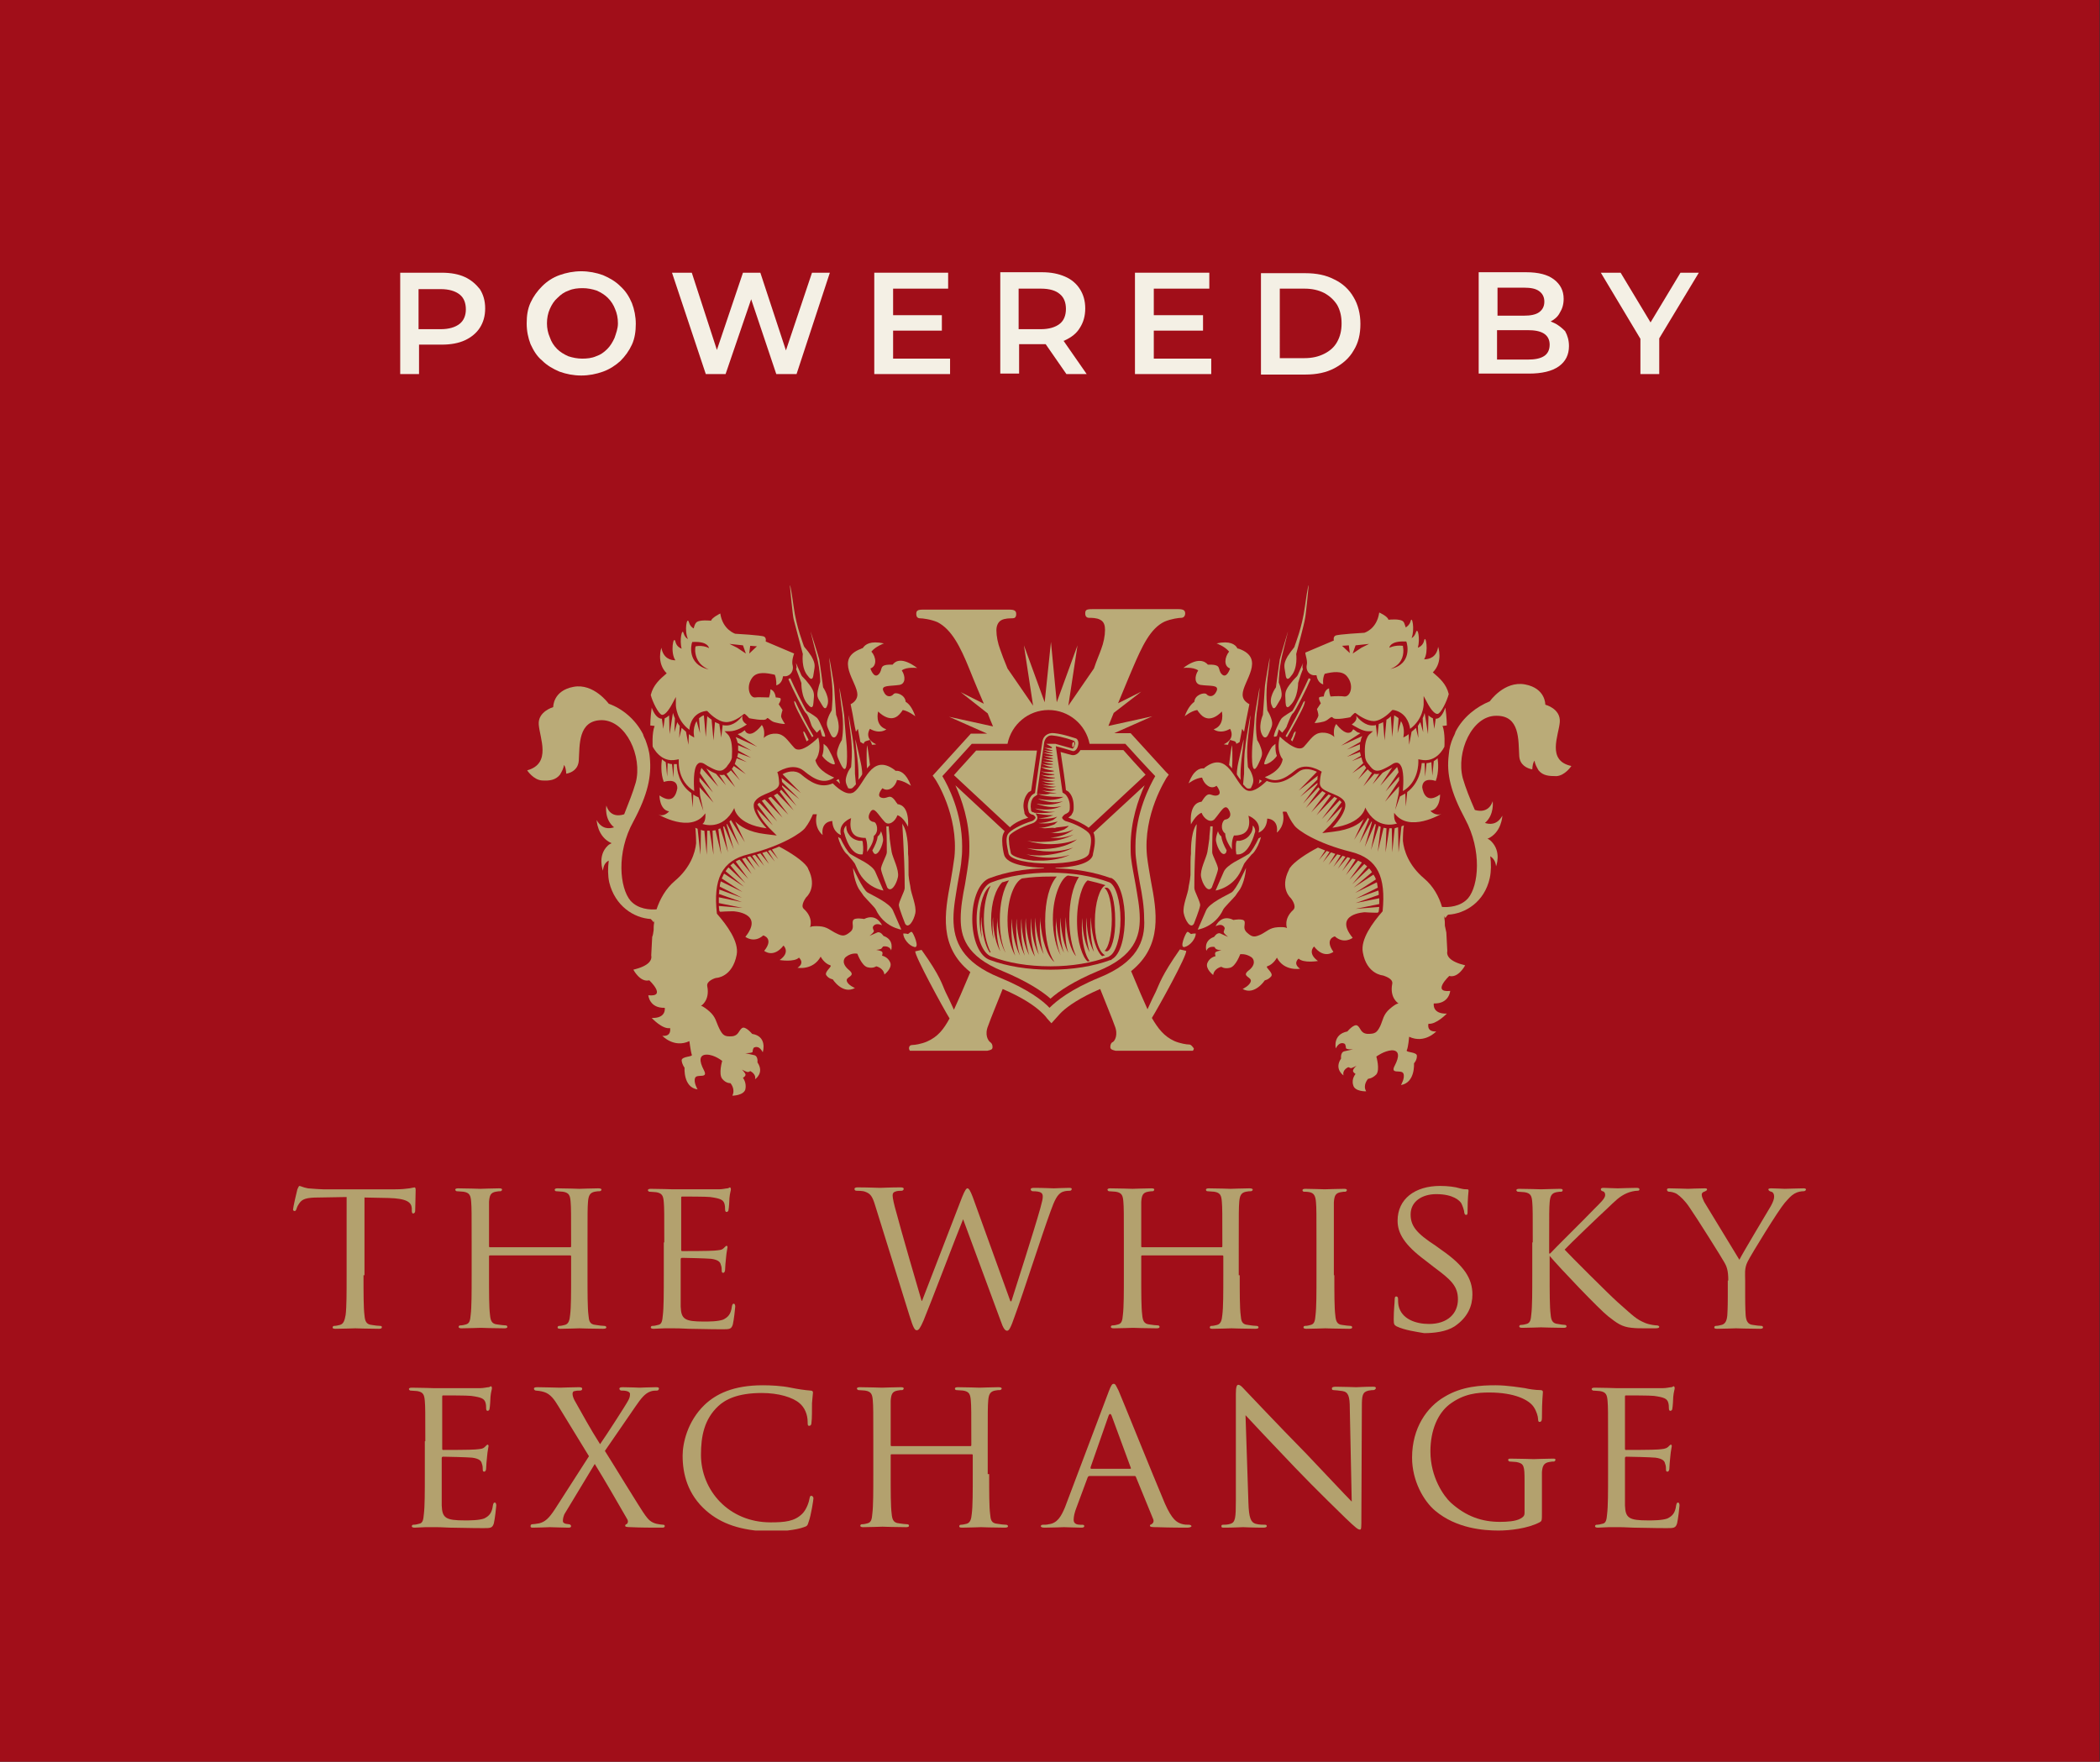 <?xml version="1.0" encoding="utf-8"?>
<!-- Generator: Adobe Illustrator 26.3.1, SVG Export Plug-In . SVG Version: 6.00 Build 0)  -->
<svg version="1.1" id="Layer_1" xmlns="http://www.w3.org/2000/svg" xmlns:xlink="http://www.w3.org/1999/xlink" x="0px" y="0px"
	 viewBox="0 0 435 365" style="enable-background:new 0 0 435 365;" xml:space="preserve">
<rect x="0" y="0" width="435" height="365" fill="#333333" stroke="none"/>
<style type="text/css">
	.st0{fill-rule:evenodd;clip-rule:evenodd;fill:#A10E19;}
	.st1{clip-path:url(#SVGID_00000066514835746962068740000018183304330511171255_);fill:#B3A16E;}
	.st2{clip-path:url(#SVGID_00000066514835746962068740000018183304330511171255_);fill:#BAAB78;}
	.st3{fill:#BAAB78;}
	.st4{clip-path:url(#SVGID_00000053513643200682298690000016251171701834180769_);fill:#BAAB78;}
	.st5{clip-path:url(#SVGID_00000080171403103213526430000011977152548372429745_);fill:#BAAB78;}
	.st6{fill:#F4F0E5;}
</style>
<rect x="-0.1" y="0" class="st0" width="435" height="365"/>
<g>
	<g>
		<defs>
			<rect id="SVGID_1_" x="60.6" y="121.3" width="313.7" height="195.8"/>
		</defs>
		<clipPath id="SVGID_00000115514680700905485010000012713156097292941954_">
			<use xlink:href="#SVGID_1_"  style="overflow:visible;"/>
		</clipPath>
		<path style="clip-path:url(#SVGID_00000115514680700905485010000012713156097292941954_);fill:#B3A16E;" d="M75.3,264.2
			c0,3.7,0,6.8,0.2,8.3c0.1,1.1,0.3,1.9,1.5,2c0.5,0.1,1.4,0.2,1.8,0.2c0.3,0,0.3,0.2,0.3,0.3c0,0.2-0.2,0.3-0.6,0.3
			c-2.2,0-4.7-0.1-4.9-0.1c-0.2,0-2.9,0.1-4.1,0.1c-0.5,0-0.6-0.1-0.6-0.3c0-0.1,0.1-0.3,0.3-0.3c0.4,0,0.8-0.1,1.2-0.2
			c0.8-0.2,1-1,1.2-2.1c0.2-1.6,0.2-4.6,0.2-8.3V248l-5.8,0.1c-2.5,0-3.4,0.3-4,1.2c-0.5,0.7-0.5,1-0.6,1.2
			c-0.1,0.3-0.2,0.4-0.4,0.4c-0.1,0-0.3-0.1-0.3-0.3c0-0.4,0.8-3.9,0.9-4.2c0.1-0.2,0.3-0.7,0.4-0.7c0.3,0,0.7,0.3,1.8,0.5
			c1.1,0.1,2.7,0.2,3.1,0.2h15c1.3,0,2.2-0.1,2.9-0.2c0.6-0.1,1-0.2,1.1-0.2s0.2,0.2,0.2,0.5c0,1.2-0.1,3.9-0.1,4.4
			c0,0.3-0.2,0.5-0.4,0.5c-0.2,0-0.3-0.1-0.3-0.7l0-0.4c-0.1-1.2-1-2-4.8-2.1l-5-0.1V264.2z"/>
		<path style="clip-path:url(#SVGID_00000115514680700905485010000012713156097292941954_);fill:#B3A16E;" d="M121.7,264.2
			c0,3.7,0,6.8,0.2,8.3c0.1,1.1,0.2,1.9,1.5,2c0.5,0.1,1.5,0.2,1.8,0.2c0.3,0,0.4,0.2,0.4,0.3c0,0.2-0.2,0.3-0.7,0.3
			c-2.2,0-4.7-0.1-4.9-0.1c-0.2,0-2.8,0.1-3.9,0.1c-0.5,0-0.6-0.1-0.6-0.3c0-0.1,0.1-0.3,0.3-0.3c0.4,0,0.8-0.1,1.2-0.2
			c0.8-0.2,1-1,1.1-2.1c0.2-1.6,0.2-4.5,0.2-8.2v-3.9c0-0.2-0.1-0.2-0.2-0.2h-16.6c-0.1,0-0.2,0-0.2,0.2v3.9c0,3.7,0,6.7,0.2,8.2
			c0.1,1.1,0.3,1.9,1.5,2c0.6,0.1,1.5,0.2,1.8,0.2c0.2,0,0.3,0.2,0.3,0.3c0,0.2-0.2,0.3-0.6,0.3c-2.2,0-4.8-0.1-4.9-0.1
			c-0.2,0-2.8,0.1-4,0.1c-0.4,0-0.6-0.1-0.6-0.3c0-0.1,0.1-0.3,0.3-0.3c0.4,0,0.9-0.1,1.2-0.2c0.8-0.2,0.9-0.9,1-2
			c0.2-1.6,0.2-4.6,0.2-8.3v-6.8c0-6,0-7.1-0.1-8.3c-0.1-1.3-0.3-1.9-1.6-2.1c-0.3,0-1-0.1-1.4-0.1c-0.1,0-0.3-0.2-0.3-0.3
			c0-0.2,0.2-0.3,0.6-0.3c1.8,0,4.4,0.1,4.6,0.1c0.2,0,2.7-0.1,3.9-0.1c0.5,0,0.6,0.1,0.6,0.3c0,0.1-0.2,0.3-0.3,0.3
			c-0.3,0-0.5,0-1,0.1c-1.1,0.2-1.3,0.8-1.4,2.1c0,1.2,0,2.4,0,8.4v0.8c0,0.2,0.1,0.2,0.2,0.2h16.6c0.1,0,0.2,0,0.2-0.2v-0.8
			c0-6,0-7.2-0.1-8.4c-0.1-1.3-0.3-1.9-1.6-2.1c-0.3,0-1-0.1-1.4-0.1c-0.2,0-0.3-0.2-0.3-0.3c0-0.2,0.2-0.3,0.6-0.3
			c1.8,0,4.3,0.1,4.5,0.1c0.2,0,2.8-0.1,3.9-0.1c0.5,0,0.7,0.1,0.7,0.3c0,0.1-0.2,0.3-0.4,0.3c-0.3,0-0.5,0-1,0.1
			c-1,0.2-1.3,0.8-1.4,2.1c-0.1,1.2-0.1,2.3-0.1,8.3V264.2z"/>
		<path style="clip-path:url(#SVGID_00000115514680700905485010000012713156097292941954_);fill:#B3A16E;" d="M137.6,257.4
			c0-6,0-7.1-0.1-8.3c-0.1-1.3-0.3-1.9-1.6-2.1c-0.3,0-1-0.1-1.4-0.1c-0.1,0-0.3-0.2-0.3-0.3c0-0.2,0.2-0.3,0.6-0.3
			c1.8,0,4.4,0.1,4.6,0.1c0.3,0,8.6,0,9.5,0c0.8,0,1.5-0.2,1.8-0.2c0.2,0,0.4-0.2,0.5-0.2c0.1,0,0.2,0.2,0.2,0.4
			c0,0.3-0.2,0.7-0.3,1.8c0,0.4-0.1,2.1-0.2,2.5c0,0.2-0.2,0.4-0.4,0.4c-0.2,0-0.3-0.2-0.3-0.5c0-0.3,0-0.9-0.2-1.4
			c-0.3-0.6-0.7-0.9-2.9-1.2c-0.7-0.1-5.3-0.1-5.8-0.1c-0.2,0-0.2,0.1-0.2,0.4v10.5c0,0.3,0,0.4,0.2,0.4c0.5,0,5.8,0,6.7-0.1
			c1-0.1,1.5-0.1,1.9-0.5c0.3-0.3,0.5-0.5,0.6-0.5c0.1,0,0.2,0.1,0.2,0.3c0,0.2-0.2,0.9-0.3,2.1c-0.1,0.8-0.2,2.2-0.2,2.5
			c0,0.3-0.1,0.7-0.4,0.7c-0.2,0-0.3-0.1-0.3-0.4c0-0.4,0-0.8-0.2-1.3c-0.1-0.5-0.5-1-2-1.2c-1.1-0.1-5.3-0.2-6-0.2
			c-0.2,0-0.3,0.1-0.3,0.3v3.2c0,1.3,0,5.8,0,6.6c0.1,2.6,0.8,3.1,4.8,3.1c1,0,2.9,0,4-0.4c1-0.5,1.6-1.1,1.8-2.7
			c0.1-0.5,0.2-0.6,0.4-0.6s0.3,0.3,0.3,0.6c0,0.3-0.3,2.9-0.5,3.7c-0.3,1-0.7,1-2.2,1c-3,0-5.3-0.1-6.9-0.1
			c-1.7-0.1-2.7-0.1-3.3-0.1c-0.1,0-0.9,0-1.7,0c-0.8,0-1.7,0.1-2.3,0.1c-0.4,0-0.6-0.1-0.6-0.3c0-0.1,0.1-0.3,0.3-0.3
			c0.4,0,0.9-0.1,1.2-0.2c0.8-0.1,0.9-0.9,1-2c0.2-1.6,0.2-4.6,0.2-8.3V257.4z"/>
		<path style="clip-path:url(#SVGID_00000115514680700905485010000012713156097292941954_);fill:#B3A16E;" d="M209.3,269.6h0.2
			c1-3.2,4.6-14.3,6-19.3c0.4-1.5,0.5-1.9,0.5-2.4c0-0.7-0.3-1.1-2.1-1.1c-0.2,0-0.4-0.2-0.4-0.4c0-0.2,0.2-0.3,0.7-0.3
			c2,0,3.7,0.1,4.1,0.1c0.3,0,2-0.1,3.2-0.1c0.4,0,0.5,0.1,0.5,0.2c0,0.2-0.1,0.4-0.4,0.4c-0.1,0-0.9,0-1.4,0.2
			c-1.2,0.4-1.8,1.9-2.6,4.1c-1.8,4.9-5.7,17.1-7.3,21.4c-1,2.9-1.3,3.3-1.7,3.3c-0.4,0-0.8-0.5-1.3-2l-7.8-21.1
			c-1.4,3.4-6.7,17.4-8.2,21c-0.7,1.6-1,2-1.4,2c-0.4,0-0.7-0.4-1.5-3l-7.1-22.8c-0.6-2-1-2.5-2.1-2.9c-0.5-0.2-1.5-0.2-1.8-0.2
			c-0.2,0-0.4-0.1-0.4-0.4c0-0.2,0.3-0.3,0.6-0.3c2.1,0,4.3,0.1,4.7,0.1c0.4,0,2.2-0.1,4.2-0.1c0.5,0,0.7,0.1,0.7,0.3
			c0,0.2-0.2,0.4-0.4,0.4c-0.3,0-1,0-1.4,0.2c-0.3,0.1-0.5,0.3-0.5,0.8c0,0.5,0.3,1.9,0.8,3.6c0.6,2.4,4.7,16.6,5.2,18.2h0.1
			l8.3-21.5c0.6-1.5,0.9-1.8,1.1-1.8c0.3,0,0.6,0.5,1.1,1.8L209.3,269.6z"/>
		<path style="clip-path:url(#SVGID_00000115514680700905485010000012713156097292941954_);fill:#B3A16E;" d="M256.8,264.2
			c0,3.7,0,6.8,0.2,8.3c0.1,1.1,0.2,1.9,1.5,2c0.5,0.1,1.5,0.2,1.8,0.2c0.3,0,0.4,0.2,0.4,0.3c0,0.2-0.2,0.3-0.7,0.3
			c-2.2,0-4.7-0.1-4.9-0.1c-0.2,0-2.8,0.1-3.9,0.1c-0.5,0-0.6-0.1-0.6-0.3c0-0.1,0.1-0.3,0.3-0.3c0.4,0,0.8-0.1,1.2-0.2
			c0.8-0.2,1-1,1.1-2.1c0.2-1.6,0.2-4.5,0.2-8.2v-3.9c0-0.2-0.1-0.2-0.2-0.2h-16.6c-0.1,0-0.2,0-0.2,0.2v3.9c0,3.7,0,6.7,0.2,8.2
			c0.1,1.1,0.3,1.9,1.5,2c0.6,0.1,1.4,0.2,1.8,0.2c0.2,0,0.3,0.2,0.3,0.3c0,0.2-0.2,0.3-0.6,0.3c-2.2,0-4.8-0.1-4.9-0.1
			c-0.2,0-2.8,0.1-4,0.1c-0.4,0-0.6-0.1-0.6-0.3c0-0.1,0.1-0.3,0.3-0.3c0.4,0,0.9-0.1,1.2-0.2c0.8-0.2,0.9-0.9,1-2
			c0.2-1.6,0.2-4.6,0.2-8.3v-6.8c0-6,0-7.1-0.1-8.3c-0.1-1.3-0.3-1.9-1.6-2.1c-0.3,0-1-0.1-1.4-0.1c-0.1,0-0.3-0.2-0.3-0.3
			c0-0.2,0.2-0.3,0.6-0.3c1.8,0,4.4,0.1,4.6,0.1c0.2,0,2.7-0.1,3.9-0.1c0.5,0,0.6,0.1,0.6,0.3c0,0.1-0.2,0.3-0.3,0.3
			c-0.3,0-0.5,0-1,0.1c-1.1,0.2-1.3,0.8-1.4,2.1c0,1.2,0,2.4,0,8.4v0.8c0,0.2,0.1,0.2,0.2,0.2H253c0.1,0,0.2,0,0.2-0.2v-0.8
			c0-6,0-7.2-0.1-8.4c-0.1-1.3-0.3-1.9-1.6-2.1c-0.3,0-1-0.1-1.4-0.1c-0.2,0-0.3-0.2-0.3-0.3c0-0.2,0.2-0.3,0.6-0.3
			c1.8,0,4.4,0.1,4.5,0.1c0.2,0,2.8-0.1,3.9-0.1c0.5,0,0.7,0.1,0.7,0.3c0,0.1-0.2,0.3-0.4,0.3c-0.3,0-0.5,0-1,0.1
			c-1,0.2-1.3,0.8-1.4,2.1c-0.1,1.2-0.1,2.3-0.1,8.3V264.2z"/>
		<path style="clip-path:url(#SVGID_00000115514680700905485010000012713156097292941954_);fill:#B3A16E;" d="M276.4,264.2
			c0,3.7,0,6.8,0.2,8.3c0.1,1.1,0.3,1.9,1.4,2c0.6,0.1,1.5,0.2,1.8,0.2c0.2,0,0.3,0.2,0.3,0.3c0,0.2-0.2,0.3-0.6,0.3
			c-2.2,0-4.8-0.1-5-0.1c-0.2,0-2.7,0.1-3.9,0.1c-0.4,0-0.6-0.1-0.6-0.3c0-0.1,0.1-0.3,0.3-0.3c0.4,0,0.9-0.1,1.2-0.2
			c0.8-0.2,0.9-0.9,1-2c0.2-1.6,0.2-4.6,0.2-8.3v-6.8c0-6,0-7.1-0.1-8.3c-0.1-1.3-0.4-1.9-1.3-2.1c-0.5-0.1-1-0.1-1.2-0.1
			c-0.2,0-0.3-0.2-0.3-0.3c0-0.2,0.2-0.3,0.6-0.3c1.3,0,3.8,0.1,4,0.1c0.2,0,2.8-0.1,4-0.1c0.5,0,0.6,0.1,0.6,0.3
			c0,0.1-0.2,0.3-0.3,0.3c-0.3,0-0.5,0-1,0.1c-1.1,0.2-1.3,0.8-1.4,2.1c0,1.2,0,2.3,0,8.3V264.2z"/>
		<path style="clip-path:url(#SVGID_00000115514680700905485010000012713156097292941954_);fill:#B3A16E;" d="M289.3,274.8
			c-0.5-0.3-0.6-0.4-0.6-1.5c0-1.9,0.2-3.4,0.2-4.1c0-0.4,0.1-0.6,0.3-0.6c0.2,0,0.4,0.1,0.4,0.5c0,0.3,0,0.9,0.1,1.4
			c0.6,2.8,3.6,3.8,6.3,3.8c3.9,0,6-2.2,6-5.1c0-2.8-1.5-4.1-5-6.7l-1.8-1.4c-4.3-3.2-5.7-5.6-5.7-8.2c0-4.5,3.6-7.2,8.8-7.2
			c1.6,0,3.2,0.2,4.1,0.5c0.8,0.2,1.1,0.2,1.4,0.2c0.3,0,0.4,0,0.4,0.3c0,0.2-0.2,1.5-0.2,4.1c0,0.6,0,0.9-0.3,0.9s-0.3-0.2-0.4-0.5
			c0-0.5-0.4-1.5-0.6-1.9c-0.3-0.5-1.6-1.9-5.2-1.9c-2.9,0-5.3,1.5-5.3,4.2c0,2.4,1.2,3.9,5.2,6.5l1.1,0.8c4.8,3.3,6.5,6,6.5,9.3
			c0,2.3-0.9,4.7-3.7,6.6c-1.7,1.1-4.2,1.4-6.3,1.4C293.3,275.9,291,275.6,289.3,274.8"/>
		<path style="clip-path:url(#SVGID_00000115514680700905485010000012713156097292941954_);fill:#B3A16E;" d="M317.5,257.4
			c0-6,0-7.1-0.1-8.3c-0.1-1.3-0.3-1.9-1.6-2.1c-0.3,0-1-0.1-1.4-0.1c-0.1,0-0.3-0.2-0.3-0.3c0-0.2,0.2-0.3,0.6-0.3
			c1.8,0,4.3,0.1,4.5,0.1c0.4,0,2.8-0.1,3.9-0.1c0.5,0,0.6,0.1,0.6,0.3c0,0.1-0.1,0.3-0.3,0.3c-0.3,0-0.5,0-1,0.1
			c-1,0.2-1.3,0.8-1.4,2.1c-0.1,1.2-0.1,2.3-0.1,8.3v2.3h0.2c0.6-0.7,7.7-7.7,9.2-9.3c1.1-1.1,2.2-2.1,2.2-2.8
			c0-0.5-0.2-0.7-0.5-0.8c-0.2,0-0.4-0.2-0.4-0.4c0-0.2,0.2-0.3,0.5-0.3c0.8,0,2,0.1,3,0.1c0.2,0,2.9-0.1,3.9-0.1
			c0.4,0,0.6,0.1,0.6,0.3c0,0.2-0.1,0.3-0.4,0.3c-0.6,0-1.5,0.2-2.2,0.5c-1.6,0.7-2.4,1.6-4.2,3.3c-1,0.9-7.8,7.4-8.7,8.4
			c1,1.1,9.3,9.4,11,10.9c3.4,3,3.8,3.5,5.7,4.3c1,0.4,2.2,0.5,2.4,0.5s0.5,0.1,0.5,0.3c0,0.2-0.2,0.3-0.9,0.3h-2
			c-1.1,0-1.9,0-2.8-0.1c-2.1-0.2-3.1-1-4.9-2.4c-1.8-1.4-10.2-10.2-12.1-12.5H321v3.8c0,3.7,0,6.8,0.2,8.3c0.1,1.1,0.3,1.9,1.5,2
			c0.5,0.1,1.2,0.2,1.5,0.2c0.2,0,0.3,0.2,0.3,0.3c0,0.2-0.2,0.3-0.6,0.3c-1.9,0-4.4-0.1-4.7-0.1c-0.3,0-2.7,0.1-3.9,0.1
			c-0.4,0-0.6-0.1-0.6-0.3c0-0.1,0.1-0.3,0.3-0.3c0.4,0,0.9-0.1,1.2-0.2c0.8-0.2,0.9-0.9,1-2c0.2-1.6,0.2-4.6,0.2-8.3V257.4z"/>
		<path style="clip-path:url(#SVGID_00000115514680700905485010000012713156097292941954_);fill:#B3A16E;" d="M358,265.3
			c0-2.1-0.3-2.9-0.9-3.9c-0.3-0.6-5.7-9.2-7.1-11.2c-1-1.5-1.9-2.3-2.6-2.8c-0.6-0.4-1.4-0.5-1.7-0.5c-0.2,0-0.4-0.2-0.4-0.4
			c0-0.2,0.1-0.3,0.5-0.3c0.8,0,3.8,0.1,3.9,0.1c0.3,0,1.9-0.1,3.4-0.1c0.5,0,0.5,0.1,0.5,0.3c0,0.1-0.3,0.3-0.6,0.4
			c-0.3,0.1-0.5,0.3-0.5,0.6c0,0.5,0.3,1,0.5,1.5l7.3,12c0.8-1.6,5.8-9.9,6.5-11.1c0.5-0.9,0.7-1.5,0.7-2c0-0.5-0.2-0.9-0.6-1
			c-0.4-0.1-0.6-0.3-0.6-0.5c0-0.1,0.2-0.2,0.6-0.2c1,0,2.4,0.1,2.8,0.1c0.3,0,3.1-0.1,3.9-0.1c0.3,0,0.5,0.1,0.5,0.2
			c0,0.2-0.2,0.4-0.5,0.4c-0.5,0-1.2,0.1-1.9,0.5c-0.8,0.5-1.1,0.9-2,1.9c-1.3,1.5-6.9,10.6-7.7,12.2c-0.7,1.4-0.5,2.6-0.5,3.9v3.3
			c0,0.6,0,2.3,0.1,3.9c0.1,1.1,0.4,1.9,1.5,2c0.5,0.1,1.5,0.2,1.8,0.2c0.2,0,0.3,0.2,0.3,0.3c0,0.2-0.2,0.3-0.6,0.3
			c-2.2,0-4.8-0.1-5-0.1c-0.2,0-2.7,0.1-3.9,0.1c-0.5,0-0.6-0.1-0.6-0.3c0-0.1,0.1-0.3,0.3-0.3c0.4,0,0.8-0.1,1.2-0.2
			c0.8-0.2,1.1-0.9,1.2-2c0.1-1.6,0.1-3.2,0.1-3.9V265.3z"/>
		<path style="clip-path:url(#SVGID_00000115514680700905485010000012713156097292941954_);fill:#B3A16E;" d="M88.1,298.6
			c0-6,0-7.1-0.1-8.3c-0.1-1.3-0.3-1.9-1.6-2.1c-0.3,0-1-0.1-1.4-0.1c-0.1,0-0.3-0.2-0.3-0.3c0-0.2,0.2-0.3,0.6-0.3
			c1.8,0,4.4,0.1,4.6,0.1c0.3,0,8.6,0,9.5,0c0.8,0,1.5-0.2,1.8-0.2c0.2,0,0.4-0.2,0.5-0.2c0.1,0,0.2,0.2,0.2,0.4
			c0,0.3-0.2,0.7-0.3,1.8c0,0.4-0.1,2.1-0.2,2.5c0,0.2-0.2,0.4-0.4,0.4c-0.2,0-0.3-0.2-0.3-0.5c0-0.3,0-0.9-0.2-1.4
			c-0.3-0.6-0.7-0.9-2.9-1.2c-0.7-0.1-5.3-0.1-5.8-0.1c-0.2,0-0.2,0.1-0.2,0.4V300c0,0.3,0,0.4,0.2,0.4c0.5,0,5.8,0,6.7-0.1
			c1-0.1,1.5-0.1,1.9-0.5c0.3-0.3,0.5-0.5,0.6-0.5s0.2,0.1,0.2,0.3c0,0.2-0.2,0.9-0.3,2.1c-0.1,0.8-0.2,2.2-0.2,2.5
			c0,0.3-0.1,0.7-0.4,0.7c-0.2,0-0.3-0.1-0.3-0.4c0-0.4,0-0.8-0.2-1.3c-0.1-0.5-0.5-1-2-1.2c-1.1-0.1-5.3-0.2-6-0.2
			c-0.2,0-0.3,0.1-0.3,0.3v3.2c0,1.3,0,5.8,0,6.6c0.1,2.6,0.8,3.1,4.8,3.1c1,0,2.9,0,4-0.4c1-0.5,1.6-1.1,1.8-2.7
			c0.1-0.5,0.2-0.6,0.4-0.6c0.2,0,0.3,0.3,0.3,0.6c0,0.3-0.3,2.9-0.5,3.7c-0.3,1-0.7,1-2.2,1c-3,0-5.3-0.1-6.9-0.1
			c-1.7-0.1-2.7-0.1-3.3-0.1c-0.1,0-0.9,0-1.7,0c-0.8,0-1.7,0.1-2.3,0.1c-0.4,0-0.6-0.1-0.6-0.3c0-0.1,0.1-0.3,0.3-0.3
			c0.4,0,0.9-0.1,1.2-0.2c0.8-0.1,0.9-0.9,1-2c0.2-1.6,0.2-4.6,0.2-8.3V298.6z"/>
		<path style="clip-path:url(#SVGID_00000115514680700905485010000012713156097292941954_);fill:#B3A16E;" d="M122,301.7l-6.3-10.3
			c-0.9-1.5-1.7-2.6-3-3c-0.6-0.2-1.5-0.3-1.7-0.3s-0.4-0.2-0.4-0.4c0-0.2,0.2-0.3,0.7-0.3c1.1,0,4.3,0.1,4.7,0.1
			c0.4,0,2.5-0.1,3.9-0.1c0.5,0,0.7,0.1,0.7,0.3c0,0.2-0.1,0.4-0.4,0.4c-0.3,0-0.8,0-1.1,0.1c-0.4,0-0.5,0.3-0.5,0.6
			c0,0.4,0.2,0.9,0.4,1.3c1.7,3,3.2,5.8,5.3,9.1c1.2-1.7,5.4-8.2,5.8-9c0.3-0.5,0.4-0.9,0.4-1.4c0-0.3-0.3-0.5-0.7-0.6
			c-0.4-0.1-0.9-0.1-1.1-0.1s-0.4-0.2-0.4-0.4c0-0.2,0.2-0.3,0.7-0.3c1.5,0,3.2,0.1,3.5,0.1c0.4,0,2-0.1,3.4-0.1
			c0.5,0,0.6,0.1,0.6,0.3c0,0.1-0.1,0.4-0.4,0.4c-0.3,0-0.9,0-1.4,0.2c-1.1,0.4-1.9,1.4-3,3l-6.4,9.3c0.8,1.2,7.6,12.4,8.4,13.4
			c0.6,0.8,1.1,1.4,2.3,1.7c0.5,0.1,1.1,0.2,1.4,0.2c0.2,0,0.3,0.1,0.3,0.3c0,0.2-0.2,0.3-0.5,0.3c-2.4,0-4.4,0-6.5-0.1
			c-1,0-1.2-0.1-1.2-0.3c0-0.1,0.1-0.3,0.2-0.3c0.2,0,0.6-0.5,0.2-1.1c-2.2-3.8-4.3-7.5-6.7-11.4l-6.1,10.1
			c-0.4,0.6-0.5,1.3-0.5,1.7c0,0.4,0.3,0.5,0.6,0.6c0.2,0,0.5,0.1,0.7,0.1c0.2,0,0.4,0.2,0.4,0.4c0,0.2-0.2,0.3-0.5,0.3
			c-1,0-3.6-0.1-3.9-0.1c-0.3,0-2.3,0.1-3.6,0.1c-0.3,0-0.4-0.1-0.4-0.3c0-0.2,0.1-0.4,0.3-0.4c0.3,0,0.9-0.1,1.5-0.2
			c1.2-0.3,2-1,3.3-3L122,301.7z"/>
		<path style="clip-path:url(#SVGID_00000115514680700905485010000012713156097292941954_);fill:#B3A16E;" d="M146.3,313
			c-3.9-3.4-4.9-7.7-4.9-11.4c0-2.6,1-7.1,4.5-10.5c2.4-2.3,6-4.1,12.1-4.1c1.6,0,3.9,0.1,5.8,0.5c1.5,0.3,2.8,0.5,4.1,0.6
			c0.4,0,0.5,0.2,0.5,0.4c0,0.3-0.1,0.8-0.2,2.2c0,1.3,0,3.4-0.1,3.9c0,0.6-0.2,0.8-0.5,0.8c-0.3,0-0.3-0.3-0.3-0.8
			c0-1.5-0.6-3-1.7-3.9c-1.4-1.2-4.3-2.1-7.8-2.1c-5.1,0-7.6,1.4-9,2.7c-2.9,2.7-3.6,6.2-3.6,10.1c0,7.4,5.8,14,14.4,14
			c3,0,5-0.2,6.6-1.8c0.9-0.9,1.4-2.5,1.5-3.2c0.1-0.4,0.1-0.5,0.4-0.5c0.2,0,0.4,0.3,0.4,0.5c0,0.3-0.5,3.6-1,4.9
			c-0.2,0.7-0.3,0.9-1,1.1c-1.6,0.6-4.6,0.9-7.2,0.9C153.4,317.1,149.4,315.7,146.3,313"/>
		<path style="clip-path:url(#SVGID_00000115514680700905485010000012713156097292941954_);fill:#B3A16E;" d="M204.9,305.4
			c0,3.7,0,6.8,0.2,8.3c0.1,1.1,0.2,1.9,1.5,2c0.5,0.1,1.5,0.2,1.8,0.2c0.3,0,0.4,0.2,0.4,0.3c0,0.2-0.2,0.3-0.7,0.3
			c-2.2,0-4.7-0.1-4.9-0.1c-0.2,0-2.8,0.1-3.9,0.1c-0.5,0-0.6-0.1-0.6-0.3c0-0.1,0.1-0.3,0.3-0.3c0.4,0,0.8-0.1,1.2-0.2
			c0.8-0.2,1-1,1.1-2.1c0.2-1.6,0.2-4.5,0.2-8.2v-3.9c0-0.2-0.1-0.2-0.2-0.2h-16.6c-0.1,0-0.2,0-0.2,0.2v3.9c0,3.7,0,6.7,0.2,8.2
			c0.1,1.1,0.3,1.9,1.5,2c0.6,0.1,1.5,0.2,1.8,0.2c0.2,0,0.3,0.2,0.3,0.3c0,0.2-0.2,0.3-0.6,0.3c-2.2,0-4.8-0.1-4.9-0.1
			c-0.2,0-2.8,0.1-4,0.1c-0.4,0-0.6-0.1-0.6-0.3c0-0.1,0.1-0.3,0.3-0.3c0.4,0,0.9-0.1,1.2-0.2c0.8-0.2,0.9-0.9,1-2
			c0.2-1.6,0.2-4.6,0.2-8.3v-6.8c0-6,0-7.1-0.1-8.3c-0.1-1.3-0.3-1.9-1.6-2.1c-0.3,0-1-0.1-1.4-0.1c-0.1,0-0.3-0.2-0.3-0.3
			c0-0.2,0.2-0.3,0.6-0.3c1.8,0,4.3,0.1,4.6,0.1c0.2,0,2.7-0.1,3.9-0.1c0.5,0,0.6,0.1,0.6,0.3c0,0.1-0.2,0.3-0.3,0.3
			c-0.3,0-0.5,0-1,0.1c-1.1,0.2-1.3,0.8-1.4,2.1c0,1.2,0,2.4,0,8.4v0.8c0,0.2,0.1,0.2,0.2,0.2H201c0.1,0,0.2,0,0.2-0.2v-0.8
			c0-6,0-7.2-0.1-8.4c-0.1-1.3-0.3-1.9-1.6-2.1c-0.3,0-1-0.1-1.4-0.1c-0.2,0-0.3-0.2-0.3-0.3c0-0.2,0.2-0.3,0.6-0.3
			c1.8,0,4.3,0.1,4.5,0.1c0.2,0,2.8-0.1,3.9-0.1c0.5,0,0.7,0.1,0.7,0.3c0,0.1-0.2,0.3-0.4,0.3c-0.3,0-0.5,0-1,0.1
			c-1,0.2-1.3,0.8-1.4,2.1c-0.1,1.2-0.1,2.3-0.1,8.3V305.4z"/>
		<path style="clip-path:url(#SVGID_00000115514680700905485010000012713156097292941954_);fill:#B3A16E;" d="M234.1,304.3
			c0.2,0,0.2-0.1,0.1-0.3l-3.9-10.6c-0.2-0.6-0.5-0.6-0.7,0l-3.7,10.6c0,0.2,0,0.3,0.1,0.3H234.1z M229.7,288.2
			c0.5-1.3,0.7-1.5,1-1.5c0.4,0,0.5,0.5,1,1.4c0.7,1.6,7.1,17.5,9.6,23.4c1.5,3.4,2.5,3.9,3.4,4.2c0.6,0.2,1.2,0.2,1.6,0.2
			c0.2,0,0.5,0.1,0.5,0.3c0,0.2-0.5,0.3-0.9,0.3c-0.6,0-3.5,0-6.3-0.1c-0.8,0-1.4,0-1.4-0.3c0-0.2,0.1-0.2,0.3-0.3
			c0.2-0.1,0.6-0.4,0.4-1l-3.6-8.8c-0.1-0.2-0.1-0.2-0.4-0.2h-9.2c-0.2,0-0.3,0.1-0.4,0.3l-2.3,6.2c-0.4,1-0.6,1.9-0.6,2.6
			c0,0.8,0.7,1,1.4,1h0.4c0.3,0,0.4,0.1,0.4,0.3c0,0.2-0.2,0.3-0.6,0.3c-1,0-3.1-0.1-3.6-0.1c-0.4,0-2.4,0.1-4,0.1
			c-0.5,0-0.8-0.1-0.8-0.3c0-0.2,0.2-0.3,0.4-0.3c0.3,0,0.9,0,1.2-0.1c1.8-0.2,2.6-1.6,3.4-3.5L229.7,288.2z"/>
		<path style="clip-path:url(#SVGID_00000115514680700905485010000012713156097292941954_);fill:#B3A16E;" d="M258.6,311.3
			c0.1,3.2,0.5,4.1,1.5,4.4c0.7,0.2,1.6,0.2,2,0.2c0.2,0,0.3,0.1,0.3,0.3c0,0.2-0.3,0.3-0.7,0.3c-2.3,0-3.9-0.1-4.2-0.1
			c-0.4,0-2,0.1-3.9,0.1c-0.4,0-0.6,0-0.6-0.3c0-0.2,0.1-0.3,0.3-0.3c0.3,0,1,0,1.6-0.2c1-0.3,1.1-1.3,1.1-4.8v-22.1
			c0-1.5,0.2-1.9,0.5-1.9c0.5,0,1.1,0.8,1.5,1.2c0.6,0.6,6.4,6.8,12.6,13.1c3.9,4.1,8.2,8.7,9.4,9.9l-0.4-19.3
			c0-2.5-0.3-3.4-1.5-3.6c-0.7-0.1-1.6-0.2-1.9-0.2c-0.3,0-0.3-0.2-0.3-0.4c0-0.2,0.3-0.3,0.8-0.3c1.8,0,3.7,0.1,4.2,0.1
			s1.8-0.1,3.4-0.1c0.4,0,0.7,0,0.7,0.3c0,0.1-0.2,0.4-0.5,0.4c-0.2,0-0.5,0-1,0.1c-1.3,0.3-1.4,1-1.4,3.4l-0.1,22.6
			c0,2.5,0,2.8-0.3,2.8c-0.4,0-0.8-0.3-3-2.4c-0.4-0.4-6.2-6-10.4-10.4c-4.6-4.8-9.1-9.6-10.3-10.9L258.6,311.3z"/>
		<path style="clip-path:url(#SVGID_00000115514680700905485010000012713156097292941954_);fill:#B3A16E;" d="M315.8,306.8
			c0-3.1-0.1-3.6-1.7-3.9c-0.3,0-1-0.1-1.4-0.1c-0.1,0-0.3-0.2-0.3-0.3c0-0.3,0.2-0.3,0.6-0.3c1.8,0,4.5,0.1,4.7,0.1
			c0.2,0,2.7-0.1,3.9-0.1c0.5,0,0.6,0,0.6,0.3c0,0.1-0.2,0.3-0.3,0.3c-0.3,0-0.5,0-1,0.1c-1.1,0.2-1.4,0.8-1.5,2.1c0,1.2,0,2.4,0,4
			v4.3c0,1.8,0,1.8-0.5,2.1c-2.5,1.3-6.2,1.7-8.5,1.7c-3,0-8.7-0.4-13.1-4.1c-2.4-2-4.8-6.2-4.8-11c0-6.2,3.1-10.5,6.7-12.6
			c3.6-2.2,7.6-2.4,10.6-2.4c2.5,0,5.3,0.5,6.1,0.6c0.8,0.2,2.2,0.4,3.2,0.4c0.4,0,0.5,0.2,0.5,0.4c0,0.5-0.2,1.6-0.2,5.4
			c0,0.6-0.2,0.8-0.5,0.8c-0.2,0-0.3-0.2-0.3-0.6c0-0.5-0.3-1.6-0.9-2.5c-1-1.5-4-3-9.2-3c-2.4,0-5.3,0.2-8.3,2.5
			c-2.3,1.8-3.9,5.2-3.9,9.7c0,5.4,2.8,9.3,4.2,10.6c3.2,2.9,6.5,4,10.2,4c1.4,0,3.3-0.1,4.3-0.7c0.5-0.3,0.8-0.5,0.8-1.2V306.8z"/>
		<path style="clip-path:url(#SVGID_00000115514680700905485010000012713156097292941954_);fill:#B3A16E;" d="M333.1,298.6
			c0-6,0-7.1-0.1-8.3c-0.1-1.3-0.3-1.9-1.6-2.1c-0.3,0-1-0.1-1.4-0.1c-0.1,0-0.3-0.2-0.3-0.3c0-0.2,0.2-0.3,0.6-0.3
			c1.8,0,4.4,0.1,4.6,0.1c0.3,0,8.6,0,9.5,0c0.8,0,1.5-0.2,1.8-0.2c0.2,0,0.4-0.2,0.5-0.2c0.1,0,0.2,0.2,0.2,0.4
			c0,0.3-0.2,0.7-0.3,1.8c0,0.4-0.1,2.1-0.2,2.5c0,0.2-0.2,0.4-0.4,0.4c-0.2,0-0.3-0.2-0.3-0.5c0-0.3,0-0.9-0.2-1.4
			c-0.3-0.6-0.7-0.9-2.9-1.2c-0.7-0.1-5.3-0.1-5.8-0.1c-0.2,0-0.2,0.1-0.2,0.4V300c0,0.3,0,0.4,0.2,0.4c0.5,0,5.8,0,6.7-0.1
			c1-0.1,1.5-0.1,2-0.5c0.3-0.3,0.5-0.5,0.6-0.5c0.1,0,0.2,0.1,0.2,0.3c0,0.2-0.2,0.9-0.3,2.1c-0.1,0.8-0.2,2.2-0.2,2.5
			c0,0.3-0.1,0.7-0.4,0.7c-0.2,0-0.3-0.1-0.3-0.4c0-0.4,0-0.8-0.2-1.3c-0.1-0.5-0.5-1-2-1.2c-1.1-0.1-5.3-0.2-6-0.2
			c-0.2,0-0.3,0.1-0.3,0.3v3.2c0,1.3,0,5.8,0,6.6c0.1,2.6,0.8,3.1,4.8,3.1c1,0,2.9,0,4-0.4c1-0.5,1.6-1.1,1.8-2.7
			c0.1-0.5,0.2-0.6,0.4-0.6c0.2,0,0.3,0.3,0.3,0.6c0,0.3-0.3,2.9-0.5,3.7c-0.3,1-0.7,1-2.2,1c-3,0-5.3-0.1-6.9-0.1
			c-1.7-0.1-2.7-0.1-3.3-0.1c-0.1,0-0.9,0-1.7,0c-0.8,0-1.7,0.1-2.3,0.1c-0.4,0-0.6-0.1-0.6-0.3c0-0.1,0.1-0.3,0.3-0.3
			c0.4,0,0.9-0.1,1.2-0.2c0.8-0.1,0.9-0.9,1-2c0.2-1.6,0.2-4.6,0.2-8.3V298.6z"/>
		<path style="clip-path:url(#SVGID_00000115514680700905485010000012713156097292941954_);fill:#BAAB78;" d="M227.8,202.5
			c-6.1,2.5-9,4.9-10.4,6.3c-1.3-1.4-4.3-3.8-10.4-6.3c-7.6-3.1-9.5-7.4-9.5-12.2c0-2.4,0.5-4.9,0.9-7.4c0.3-1.7,0.7-3.5,0.8-5.2
			c0.1-0.8,0.1-1.6,0.1-2.4c0-6.9-2.9-12.5-4.1-14.5c0.9-1,5.6-6.1,6.1-6.7h7.4c0.8-4,4.3-7,8.5-7c4.2,0,7.7,3,8.5,7h7.4
			c0.5,0.6,5.3,5.8,6.2,6.7c-1.1,1.9-4.1,7.6-4.1,14.5c0,0.8,0,1.6,0.1,2.4c0.2,1.7,0.5,3.5,0.8,5.2c0.5,2.5,0.9,5,0.9,7.4
			C237.3,195.1,235.4,199.4,227.8,202.5 M246.3,216.4c-0.5,0-1.8-0.2-3-0.7c-2.2-1-3.4-2.6-4.7-4.8c1.3-2.1,7.4-13.1,7.1-13.9
			l-1.3-0.3c-3.9,5.6-4.2,7.1-5,8.8c-0.3,0.6-1,2-1.7,3.6c-0.7-1.5-1.9-4.3-3.4-7.9c6.6-5.3,5.3-12.4,4.1-18.7
			c-0.3-1.8-0.6-3.4-0.8-5.1c-0.9-8.7,4-16.1,4-16.2l0.5-0.7l-0.6-0.6l-7.3-8h-3.4l7.9-3.5l-9.1,2c0.4-0.9,0.7-1.8,1.1-2.7l5.7-4.4
			l-4.8,2.4c1.8-4.4,3-7.2,3-7.2c2-4.7,3.7-8.3,6.6-9.7c1.4-0.6,3-0.8,3.5-0.8c0.5,0,0.8-0.4,0.8-0.9c0-0.6-0.3-0.9-1.4-0.9h-17.9
			c-1.2,0-1.4,0.2-1.4,0.9c0,0.6,0.3,0.9,0.8,0.9c0.5,0,1.6,0,2.3,0.4c0.8,0.4,1,1.2,1,2.1c0,1.2-0.3,2.7-0.8,4
			c-0.3,0.9-0.9,2.2-1.5,4l-5.3,7.7l1.9-12.5l-4.3,11.8l-1.2-12.5l-1.3,12.5l-4.3-11.8l1.9,12.5l-5.3-7.7c-0.7-1.7-1.2-3-1.5-3.9
			c-0.5-1.3-0.8-2.8-0.8-4c0-0.9,0.3-1.7,1-2.1c0.7-0.4,1.8-0.4,2.3-0.4c0.5,0,0.8-0.2,0.8-0.9c0-0.6-0.3-0.9-1.4-0.9h-17.9
			c-1.1,0-1.4,0.2-1.4,0.9c0,0.5,0.2,0.9,0.8,0.9c0.5,0,2.2,0.2,3.6,0.8c2.9,1.5,4.7,5,6.6,9.7c0,0,1.1,2.8,3,7.2l-4.8-2.4l5.6,4.4
			c0.3,0.8,0.7,1.7,1.1,2.7l-9.1-2l7.9,3.5h-3.4l-7.9,8.7l0.5,0.7c0.1,0.1,4.9,7.5,4,16.2c-0.2,1.6-0.5,3.3-0.8,5.1
			c-1.2,6.4-2.5,13.4,4.1,18.7c-1.5,3.6-2.7,6.3-3.4,7.8c-0.7-1.6-1.4-3-1.7-3.6c-0.8-1.7-1-3.2-5-8.8l-1.3,0.3
			c-0.2,0.8,5.8,11.8,7.1,13.9c-1.2,2.2-2.4,3.8-4.7,4.8c-1.2,0.5-2.5,0.7-3,0.7c-0.4,0-0.7,0.2-0.7,0.7c0,0.2,0.1,0.4,0.2,0.5h16
			c0.9-0.2,1.1-0.3,1.1-0.8c0-0.5-0.2-0.8-0.5-1c-0.4-0.3-1.2-1.5-0.4-3.4c0.6-1.7,1.7-4.3,3-7.6c4.2,1.8,6.6,3.5,7.9,4.7
			c1,0.9,1.3,1.4,1.3,1.4l0,0l0.9,1l1.8-2c-0.3,0.2-0.5,0.5-0.8,0.8l0,0c0.2-0.2,0.6-0.6,1.2-1.2c1.3-1.2,3.7-2.9,7.9-4.7
			c1.3,3.3,2.4,5.9,3,7.6c0.8,1.9,0,3.2-0.4,3.4c-0.3,0.1-0.5,0.5-0.5,1c0,0.4,0.2,0.6,1.1,0.8h16c0.1-0.1,0.2-0.3,0.2-0.5
			C246.9,216.7,246.7,216.4,246.3,216.4"/>
		<path style="clip-path:url(#SVGID_00000115514680700905485010000012713156097292941954_);fill:#BAAB78;" d="M156.8,220.9
			c0.1,0.1,0.3,0.2,0.5,0.6c-0.1-0.2-0.3-0.3-0.5-0.4C156.8,221.1,156.8,221,156.8,220.9C156.8,221,156.8,221,156.8,220.9"/>
		<path style="clip-path:url(#SVGID_00000115514680700905485010000012713156097292941954_);fill:#BAAB78;" d="M277.9,221
			c0,0,0,0.1,0,0.1c-0.2,0.1-0.4,0.2-0.5,0.4C277.6,221.1,277.8,221,277.9,221C277.9,221,277.9,221,277.9,221"/>
		<path style="clip-path:url(#SVGID_00000115514680700905485010000012713156097292941954_);fill:#BAAB78;" d="M277.9,221
			c0,0,0,0.1,0,0.1c-0.2,0.1-0.4,0.2-0.5,0.4C277.6,221.1,277.8,221,277.9,221C277.9,221,277.9,221,277.9,221"/>
		<path style="clip-path:url(#SVGID_00000115514680700905485010000012713156097292941954_);fill:#BAAB78;" d="M234.5,177.8"/>
	</g>
	<path class="st3" d="M189.3,192.3L189.3,192.3L189.3,192.3z"/>
	<g>
		<defs>
			<rect id="SVGID_00000060740422312974069860000004400948506524916132_" x="60.6" y="121.3" width="313.7" height="195.8"/>
		</defs>
		<clipPath id="SVGID_00000098216571895186139590000008476815291370432651_">
			<use xlink:href="#SVGID_00000060740422312974069860000004400948506524916132_"  style="overflow:visible;"/>
		</clipPath>
		<path style="clip-path:url(#SVGID_00000098216571895186139590000008476815291370432651_);fill:#BAAB78;" d="M169.2,151.8l0.7-0.7
			l0.4,1.4c0.3,0.1,0.5,0.2,0.6,0.1c0.2-0.3-1.1-3.2-1.6-3.8c-0.5-0.5-2.2-1.5-2.2-1.5c-0.6-0.9-2.7-5.2-3.4-6.8
			c-0.1,0.1-0.2,0.1-0.4,0.2c0.8,1.9,3.2,6.7,3.6,7c0.4,0.3,0.7,1.1,1.2,2.6C168.3,150.8,168.8,151.3,169.2,151.8"/>
		<path style="clip-path:url(#SVGID_00000098216571895186139590000008476815291370432651_);fill:#BAAB78;" d="M167.5,146.1
			c0,0,0.9,1.2,1-0.5c0.1-1.6,0.4-2.1-0.8-3.7c-1.2-1.6-1.5-1.6-1.7-2c-0.1-0.2-0.5-1.1-1.1-2.5c0,0,0,0,0,0.1
			c0,0.2,0.1,0.4,0.1,0.7c0,0.1,0,0.3-0.1,0.4c0.6,1.5,1.1,2.9,1.1,2.9S165.9,144.6,167.5,146.1"/>
		<path style="clip-path:url(#SVGID_00000098216571895186139590000008476815291370432651_);fill:#BAAB78;" d="M166.6,152.4
			c0.1,0.3,0.3,0.7,0.5,1.2c0.1-0.1,0.2-0.2,0.4-0.3c-0.3-0.6-0.5-1-0.6-1.2C166.7,151.6,166.1,151,166.6,152.4"/>
		<path style="clip-path:url(#SVGID_00000098216571895186139590000008476815291370432651_);fill:#BAAB78;" d="M166.3,135.5
			c0,0-0.4,3,1.1,4.6c0,0,0.9,1.4,1.1-0.3c0.2-1.6,0.6-2-0.4-3.8c-1.1-1.7-1.4-1.7-1.6-2.2c-0.1-0.4-1.5-3.7-2.1-8.1
			c-0.6-4.4-0.8-4.6-0.8-4.6s0.6,6.5,0.8,7.2C164.6,129.1,166.3,135.5,166.3,135.5"/>
		<path style="clip-path:url(#SVGID_00000098216571895186139590000008476815291370432651_);fill:#BAAB78;" d="M169.9,141.2
			c0,0.3-0.2,0.4-0.5,1.9c-0.3,1.5,0.2,1.7,0.9,3c0.7,1.3,1,0.2,1,0.2c0.8-1.6-0.8-3.9-0.8-3.9s-0.7-5.3-0.8-5.8
			c-0.1-0.5-1.8-5.8-1.8-5.8s0,0.1,0.9,3.7C169.9,138.2,169.9,140.9,169.9,141.2"/>
		<path style="clip-path:url(#SVGID_00000098216571895186139590000008476815291370432651_);fill:#BAAB78;" d="M172.9,158.3
			c0.2-0.3-1.2-3.2-1.7-3.7c-0.1-0.1-0.4-0.3-0.6-0.5c0,0.2,0,0.4,0,0.6c0,0.8-0.1,1.4-0.3,1.9C171.1,157.8,172.7,158.6,172.9,158.3
			"/>
		<path style="clip-path:url(#SVGID_00000098216571895186139590000008476815291370432651_);fill:#BAAB78;" d="M172.3,147
			c0,0.4-0.3,0.4-0.8,1.8c-0.5,1.4-0.1,1.8,0.5,3.2c0.6,1.4,1.2,0.5,1.2,0.5c1.2-1.7,0-4.4,0-4.4s-0.4-5.2-0.4-5.7
			c0-0.6-1-6.1-1-6.1s-0.1,0.1,0.4,3.9C172.7,144,172.3,146.7,172.3,147"/>
		<path style="clip-path:url(#SVGID_00000098216571895186139590000008476815291370432651_);fill:#BAAB78;" d="M186.2,187.6
			c0.1,0.8,1.3,3.8,1.3,3.8c0.7,1.1,1.8-0.7,2.1-2.2s-0.9-4.1-1-5.3c0-0.3-0.3-1.3-0.4-2.6c0-1.9,0-4-0.1-4.4c0-0.4,0.1-4-1-5.9
			c-0.1-0.1-0.1-0.2-0.2-0.4c0.1,1.8,0.3,5.1,0.4,7.9c0.1,2.7,0.1,5.2,0.1,5.5C187.4,184.7,186.1,186.9,186.2,187.6"/>
		<path style="clip-path:url(#SVGID_00000098216571895186139590000008476815291370432651_);fill:#BAAB78;" d="M179.6,159.2
			c0.1-0.1,0.5-0.6,0.6-0.7c-0.2-1.9-0.5-3.9-0.6-4.1C179.6,154.2,179.4,156.6,179.6,159.2"/>
		<path style="clip-path:url(#SVGID_00000098216571895186139590000008476815291370432651_);fill:#BAAB78;" d="M178.1,161.2
			c0,0,0.5-0.7,0.5-0.8c0-0.8-0.1-1-0.1-1.2c0-0.6-1.3-6-1.3-6s-0.1,0.1,0.4,3.9c0.2,1.8,0.3,3.3,0.2,4.5
			C177.9,161.4,178,161.3,178.1,161.2"/>
		<path style="clip-path:url(#SVGID_00000098216571895186139590000008476815291370432651_);fill:#BAAB78;" d="M176.2,145.9l0.4,2
			c0.2,1,0.4,2.5,0.7,3.7l0.4-0.6l0.4,2.1c0,0.2,0.1,0.4,0.1,0.6c0.3,0.2,0.5,0.3,0.7,0.4c0.1-0.4,0.3-0.5,0.6-0.6l0.7-0.2l0.3,0.6
			c0,0.1,0.1,0.2,0.1,0.4c0.6,0,0.9-0.1,0.9-0.1c-2.7-1.2-1.3-3.2-1.3-3.2c2.1,1.2,3.4,0.1,3.4,0.1c-2.5-0.8-1.7-3.7-1.7-3.7
			s2.5,2.7,4.4,0.6c0.3-0.3,0.5-0.6,0.7-0.9c1.2,0.2,2.6,1.3,2.6,1.3c-0.6-1.7-1.3-2.6-2-3c-0.1-1.5-2.1-2.1-2.5-1.6
			c-0.5,0.6-1.5,0.8-2.1-0.6c-0.6-1.3,1.3-1,3.3-1.3c1.3-0.2,1.3-1.8,0.5-3c1-0.8,3.2-0.5,3.2-0.5c-3.1-2.3-4.5-1.5-5.1-0.7
			c-0.1,0-0.2,0-0.4,0c-2.6,0-1.5,1-2.5,2c-1,1-1.7-1.2-1.7-1.2c1.4-0.5,1.2-2.4,0.2-3.5c0.9-1.1,2.6-1.7,2.6-1.7
			c-2.8-0.6-3.9,0.2-4.4,1c-0.1,0-0.2,0-0.3,0.1c-5.7,2.1-0.8,6.9-0.8,9.5C177.6,144.8,177,145.5,176.2,145.9"/>
		<path style="clip-path:url(#SVGID_00000098216571895186139590000008476815291370432651_);fill:#BAAB78;" d="M174.4,153.2
			c0,0.3-0.3,0.3-0.8,1.8c-0.5,1.4-0.1,1.8,0.5,3.2c1.8,3.9,1.3-3.6,1.3-3.6s-0.5-5.4-0.5-6c0-0.6-1-6.1-1-6.1s-0.1,0.1,0.4,3.9
			C174.9,150.1,174.5,152.8,174.4,153.2"/>
		<path style="clip-path:url(#SVGID_00000098216571895186139590000008476815291370432651_);fill:#BAAB78;" d="M174,162.4
			c-0.1-0.3-0.1-0.7-0.3-1l-0.5,0.3C173.6,161.9,173.8,162.2,174,162.4"/>
		<path style="clip-path:url(#SVGID_00000098216571895186139590000008476815291370432651_);fill:#BAAB78;" d="M175.4,160.6
			c-0.4,1.2-0.2,1.7,0.3,2.7c0.3,0.1,0.6,0.1,0.8,0c0.3-0.2,0.5-0.5,0.8-0.8c-0.1-1.1-0.2-2.2-0.2-2.2c0-5.3-0.3-5.3-0.3-6
			c0-0.5-1-6.1-1-6.1s-0.1,0.1,0.4,3.9c0.5,3.8,0.1,6.5,0.1,6.8C176.2,159.2,175.9,159.2,175.4,160.6"/>
		<path style="clip-path:url(#SVGID_00000098216571895186139590000008476815291370432651_);fill:#BAAB78;" d="M168.5,152.5
			c-1.1-1.8-3.3-6.1-3.5-6.6c-0.2-0.6-0.8-1.2-0.3,0.2c0.4,1.1,2.5,4.9,3.5,6.6C168.3,152.7,168.4,152.6,168.5,152.5"/>
		<path style="clip-path:url(#SVGID_00000098216571895186139590000008476815291370432651_);fill:#BAAB78;" d="M179.7,184.9
			c-1-0.6-3-5.1-3-5.1c0.1,1.7,0.7,3.8,1.5,4.8c0,0,0.6,0.8,0.7,1c0.6,0.7,2.3,2.4,2.5,2.8c1.7,3.7,5.3,4.2,5.3,4.2
			s-1.1-2.5-1.7-3.9C184.4,187.1,180.7,185.5,179.7,184.9"/>
		<path style="clip-path:url(#SVGID_00000098216571895186139590000008476815291370432651_);fill:#BAAB78;" d="M155.8,214.2
			c0,0-1.4-1.7-2.1-1.2c-0.7,0.5-0.7,1.6-2.1,1.7c-1.5,0.1-1.9-0.2-2.6-1.6c-0.7-1.4-0.7-2.4-2.1-3.6c-1.4-1.2-1.7-1.1-1.7-1.1
			s1.9-1.1,1.3-4.1c-0.2-1.1,1.7-1.7,1.9-1.7c0,0,0,0,0,0c0,0,3.3-0.1,4.2-4.8c0.5-2.7-2-6.1-4.1-8.5c-0.8-7.1,1-11,6.5-12.3
			c7.1-1.8,11.1-4.5,11.8-5.5c0.7-0.9,1.2-1.9,1.6-2.8c0.5,0,0.8,0,0.8,0c-0.7,2.9,1.2,4.3,1.2,4.3c-0.4-2.9,2-2.9,2-2.9
			c0.1,2.4,1.8,2.9,1.8,2.9c-0.7-2.5,2.1-3.5,2.1-3.5s-0.9,3.6,1.9,4c0.4,0.1,0.8,0.1,1.1,0.1c0.5,1.1,0.3,2.9,0.3,2.9
			c1.1-1.5,1.4-2.5,1.4-3.3c1.2-0.9,0.6-2.9,0-2.9c-0.8-0.1-1.5-0.8-0.7-2.1c0.8-1.2,1.5,0.5,2.9,2c0.8,1,2.2,0.1,2.7-1.3
			c1.3,0.4,2.2,2.4,2.2,2.4c0.2-3.8-1.2-4.6-2.2-4.7c0-0.1-0.1-0.2-0.2-0.3c-1.4-2.2-1.7-0.7-3-1c-1.4-0.3,0.1-2,0.1-2
			c1.2,0.9,2.7-0.3,3-1.7c1.4,0.1,2.9,1.2,2.9,1.2c-1-2.7-2.3-3.2-3.2-3.1c-0.1-0.1-0.1-0.1-0.2-0.2c-4.9-3.6-6.2,3.1-8.4,4.6
			c-1.2,0.8-2.9-0.3-4.4-1.8c-2.5,1.1-4.6-0.2-6.6-1.9c-1.3-1-2.9-0.5-3.8,0l3.8,3.9l-4-3.1c0,0.2,0.1,0.5,0.1,0.8l3.6,3.6l-3.6-2.9
			c0,0.1,0,0.2,0,0.3l3,4l-3.2-3.4c-0.1,0.2-0.2,0.3-0.3,0.4l2.9,3.9l-3.4-3.5c-0.2,0.1-0.5,0.3-0.7,0.4l3,4l-3.6-3.7
			c-0.2,0.1-0.4,0.1-0.5,0.2c0,0,0,0-0.1,0l3,4.1l-3.7-3.8c-0.2,0.1-0.4,0.2-0.6,0.3l3.2,4.3l-3.7-3.9c-0.1,0.1-0.3,0.2-0.4,0.4
			l3.2,4.3l-3.3-3.4c0.2,1.1,1.4,2.7,2.4,3.8l1.7,1.7l-2.4-0.3c-3.4-0.4-5.2-1.6-6.2-2.6l2,4.3l-2.9-4.6c-0.1,0.1-0.2,0.2-0.3,0.3
			l2,5l-2.5-4.5c0,0-0.1,0.1-0.1,0.1l1.5,5.2l-2-4.8c-0.1,0-0.2,0.1-0.2,0.1l1,5.3l-1.6-5c-0.1,0.1-0.3,0.1-0.4,0.2l0.6,5.2l-1.2-5
			c-0.2,0-0.4,0.1-0.6,0.1l0.2,5l-0.8-5c-0.2,0-0.3,0-0.5,0l-0.1,5l-0.5-5c-0.3,0-0.6-0.1-0.7-0.2l-0.1,5.2l-0.6-5.4
			c-0.2-0.1-0.3-0.1-0.5-0.2c0.1,0.2,0.1,0.5,0.1,0.7c0.1,1.2,0.1,2.4,0.1,2.5c-0.2,2-1.2,5.1-4.4,7.8c-1.9,1.6-3.1,3.8-3.8,5.9
			c-1.3,0.1-3.8,0-5.4-1.8c-2.2-2.6-3-9.9,0.6-16.4c3-5.6,3.8-9.4,3.4-13.3c-0.1-1.3-0.5-2.5-0.9-3.6c-0.2-0.4-0.4-0.8-0.5-1.2
			c-1.6-3.1-4.3-5.3-7.1-6.3c0,0-3.1-4.3-7.3-3.5c-4.3,0.8-4.2,4.2-4.2,4.2s-3.2,0.9-3,3.6c0.2,2.8,2.7,8.1-2.4,9.5
			c0,0,1.3,2,3.1,2.1c1.6,0.1,2.8-0.1,3.7-1.2c0.4-0.7,0.8-1.4,0.8-2c0,0,0.4,0.2,0.5,1.8c1.1-0.2,2.5-0.9,2.6-2.8
			c0.2-3.1-0.2-8.3,4.8-8.3c5,0.1,8.4,7.5,7,12.9c-0.6,2.1-1.5,4.3-2.4,6.6c-0.3,0.1-2.8,1-3.7-1.8c0,0-0.5,2.8,1.6,4.5
			c-0.9,0.3-2.5,0.5-3.6-1.5c0,0,0.1,3.5,3.1,4.8c-0.2,0.1-0.5,0.2-0.8,0.5c-2.2,2.1-1,5.2-1,5.2c0.1-1.2,0.6-1.8,1.2-2.1
			c-0.2,1.6-0.2,3.1,0.1,4.5c1.2,4.9,5.1,7.4,8.6,7.6c0.2,0.2,0.4,0.4,0.6,0.7l0.1-0.4c0,0.1,0,0.1,0,0.2c0,0,0,0,0,0v0.3
			c-0.1,0.5-0.1,1-0.1,1.5c-0.1,0.5-0.1,1-0.3,1.4l-0.2,3.8c0.2,1-0.4,2.2-3.7,3c0,0,1.4,2.7,3.3,2.2c0,0,3.7,3.5-0.2,3.1
			c0,0,0.2,2.7,3.4,2.6c0,0,0.4,2.2-2.7,2.1c0,0,2.2,2.4,3.8,2.1c0,0,0.4,1.8-1.6,1.6c0,0,2.4,2.6,5.6,1.1c0,0,0.3,2.3,0.5,2.8
			c0.3,0.5-2.1,0.3-2.1,1.2c0.1,0.9,0.6,1.5,0.6,1.5s-0.3,4.1,2.7,4.5c0,0-0.9-1.5-0.5-2.4c0.4-0.9,2.8,0.3,1.8-1.6
			c-1-1.9-1-3.2,0.6-3.2c1.6,0,3.2,1.3,3.2,1.3s-0.8,2.7,0,3.7c0.8,1,1.7,0.9,1.7,0.9s1.1,1.2,0.4,2.6c0,0,2.3,0,2.7-1.3
			c0.3-1.4-0.5-2.4-0.5-2.4s0.7-0.4,0.5-0.8c-0.2-0.4-0.7-0.9-0.7-0.9s0.9,0.5,1.2,0.5c0.3,0,0.5-0.2,0.5-0.2s1.3,0.6,1,1.7
			c0,0,2-1.3,0.5-3.5c0,0,0.2-1.3-0.7-1.5c-0.9-0.2-1.8-0.4-1.8-0.4s1.5,0,1.5-0.3c0-0.4,0.2-0.8,0.2-0.8s1-0.8,1.9,0.9
			C158.1,217.7,158.9,214.7,155.8,214.2"/>
		<path style="clip-path:url(#SVGID_00000098216571895186139590000008476815291370432651_);fill:#BAAB78;" d="M183,193.9
			c0,0-0.6-1-1.3-0.7c-0.7,0.3-1.6,0.7-1.6,0.7s1.1-0.8,0.9-1.1c-0.2-0.3-0.2-0.7-0.2-0.7s0.3-1.1,1.9-0.4c0,0-1.1-2.6-3.7-1.3
			c0,0-2-0.4-2.3,0.3c-0.3,0.7,0.4,1.6-0.6,2.4c-1.1,0.9-1.6,0.9-2.8,0.3c-1.3-0.6-1.9-1.4-3.6-1.5c-1.7-0.1-1.9,0.2-1.9,0.2
			s0.8-1.9-1.3-3.8c-0.8-0.7,0.5-2.4,0.5-2.4s2.4-2,0.4-5.9c0-0.1-0.2-0.4-0.2-0.4c-0.9-1.3-3.5-3-5.8-4.2c-0.5,0.2-1,0.4-1.5,0.6
			l1.3,2l-1.6-1.9c-0.2,0.1-0.4,0.1-0.5,0.2l1.4,2.2l-1.7-2.1c-0.3,0.1-0.6,0.2-0.9,0.3l1.4,2.3l-1.8-2.2c-0.2,0.1-0.4,0.1-0.7,0.2
			l1.5,2.4l-1.9-2.3c-0.2,0.1-0.4,0.1-0.6,0.2l1.6,2.5l-2-2.4c-0.1,0-0.3,0.1-0.4,0.1c-0.1,0-0.1,0-0.2,0.1l1.7,2.7l-2.1-2.6
			c-0.2,0.1-0.5,0.2-0.7,0.2l2,3.2l-2.5-3c-0.3,0.1-0.5,0.2-0.8,0.4l2.6,3.6l-3.1-3.3c-0.2,0.2-0.4,0.3-0.6,0.5l3.1,3.7l-3.5-3.3
			c-0.2,0.2-0.4,0.5-0.6,0.8l3.8,3.2l-4.1-2.7c-0.2,0.3-0.3,0.7-0.5,1l4.3,2.8l-4.5-2.2c-0.1,0.4-0.2,0.7-0.2,1.1l4.6,2.3l-4.7-1.7
			c0,0.3,0,0.6-0.1,0.9l4.8,1.7l-4.8-1c0,0.4,0,0.8,0,1.2l4.9,1l-4.9-0.4c0,0.3,0.1,0.7,0.1,1c0.1,0.1,0.1,0.2,0.2,0.2
			c1.4-0.1,2.7-0.1,2.7-0.1s6.5,0.3,2.5,5.3c0,0,1.8,1.4,3.7-0.3c0,0,2.3,0.6,0.2,3.2c0,0,1.9,1.6,4-1.1c0,0,1.5,1.4-0.8,3
			c0,0,3,0.5,4-0.5c0,0,1.3,1.1-0.3,2.1c0,0,3.2,0.6,4.8-2.3c0,0,0.7,1.4,2,1.8c0.5,0.2-1.4,1.4-0.8,2.1c0.5,0.7,1.3,0.8,1.3,0.8
			s2,3.2,4.6,1.8c0,0-1.5-0.6-1.7-1.5c-0.2-0.9,2-0.9,0.5-2.2c-1.6-1.3-1.2-2.4-0.6-2.8c1.2-0.9,2.3-0.6,2.3-0.6s0.9,2.5,2.1,2.8
			c1.2,0.3,1.8-0.2,1.8-0.2s1.5,0.3,1.7,1.7c0,0,1.7-1.3,1.2-2.5c-0.5-1.2-1.7-1.4-1.7-1.4s0.3-0.7-0.1-0.9
			c-0.4-0.2-1.1-0.3-1.1-0.3s1-0.1,1.1-0.3c0.2-0.2,0.3-0.4,0.3-0.4s1.3-0.3,1.7,0.8C184.6,196.8,185.3,194.7,183,193.9"/>
		<path style="clip-path:url(#SVGID_00000098216571895186139590000008476815291370432651_);fill:#BAAB78;" d="M189.4,196.2
			c1.2,0.3-0.2-2.9-0.5-3.1c-0.3-0.2-0.7,0.5-0.9,0.4c-0.2-0.1-0.9-0.1-0.9-0.1C187.1,194.4,188.2,195.9,189.4,196.2"/>
		<path style="clip-path:url(#SVGID_00000098216571895186139590000008476815291370432651_);fill:#BAAB78;" d="M178.7,177l0.1-0.8
			c0-0.1,0-0.4,0-0.7c0-0.4-0.1-0.8-0.1-1.1c0-0.1-0.1-0.1-0.1-0.2c-0.3,0-0.6,0-0.6,0c-1-0.2-1.7-0.6-2.2-1.4
			c-0.4-0.5-0.5-1.1-0.5-1.7c0,0-0.1,0-0.1,0c-0.2,0.3-0.4,0.6-0.4,1c0,0.2,0,0.3,0.1,0.5C174.9,172.6,176,177.4,178.7,177"/>
		<path style="clip-path:url(#SVGID_00000098216571895186139590000008476815291370432651_);fill:#BAAB78;" d="M175,176.5
			c0.2,0.2,0.3,0.4,0.5,0.5c0.6,0.7,1.6,1.8,1.7,2.2c0.1,0.3,0.3,0.6,0.5,1.1c1.7,3.7,5.3,4.2,5.3,4.2s-1.1-2.5-1.7-3.9
			c-0.3-0.7-1.2-1.4-2.2-2c0,0-2.6-1.4-3-1.7c-0.5-0.4-1.4-1.9-2-3.2l-0.2-0.1c0,0-0.1-0.1-0.3-0.2
			C173.9,174.7,174.5,175.8,175,176.5"/>
		<path style="clip-path:url(#SVGID_00000098216571895186139590000008476815291370432651_);fill:#BAAB78;" d="M186,181.7
			c0.3-1.5-1.1-4-1.3-5.2c-0.1-0.7-0.3-1.8-0.4-2.7c0-0.9-0.2-1.8-0.2-2.6c-0.2,0-0.3,0-0.5,0c0.1,2.6,0.1,5.1,0.1,5.4
			c0,0.6-1.3,2.8-1.2,3.5c0.1,0.8,1.3,3.8,1.3,3.8C184.6,185,185.7,183.2,186,181.7"/>
		<path style="clip-path:url(#SVGID_00000098216571895186139590000008476815291370432651_);fill:#BAAB78;" d="M182.9,174.3
			c0.1-0.6-0.1-1.3-0.4-2.1c-0.1,0.4-0.3,0.8-0.7,1.1c-0.1,0.9-0.5,1.8-1.1,2.9c0.1,0.2,0.2,0.4,0.2,0.4
			C181.5,177.7,182.6,175.9,182.9,174.3"/>
		<path style="clip-path:url(#SVGID_00000098216571895186139590000008476815291370432651_);fill:#BAAB78;" d="M265.6,151.8l-0.7-0.7
			l-0.4,1.4c-0.3,0.1-0.5,0.2-0.6,0.1c-0.2-0.3,1.1-3.2,1.6-3.8c0.5-0.5,2.2-1.5,2.2-1.5c0.6-0.9,2.7-5.2,3.4-6.8
			c0.1,0.1,0.2,0.1,0.4,0.2c-0.8,1.9-3.2,6.7-3.6,7c-0.4,0.3-0.7,1.1-1.3,2.6C266.5,150.8,266,151.3,265.6,151.8"/>
		<path style="clip-path:url(#SVGID_00000098216571895186139590000008476815291370432651_);fill:#BAAB78;" d="M267.3,146.1
			c0,0-0.9,1.2-1-0.5c0-1.6-0.4-2.1,0.8-3.7c1.2-1.6,1.5-1.6,1.7-2c0.1-0.2,0.5-1.1,1.1-2.5v0.1c-0.1,0.2-0.1,0.4-0.1,0.7
			c0,0.1,0,0.3,0.1,0.4c-0.6,1.5-1,2.9-1,2.9S268.9,144.6,267.3,146.1"/>
		<path style="clip-path:url(#SVGID_00000098216571895186139590000008476815291370432651_);fill:#BAAB78;" d="M268.2,152.4
			c-0.1,0.3-0.3,0.7-0.5,1.2c-0.1-0.1-0.2-0.2-0.3-0.3c0.3-0.6,0.5-1,0.5-1.2C268.1,151.6,268.7,151,268.2,152.4"/>
		<path style="clip-path:url(#SVGID_00000098216571895186139590000008476815291370432651_);fill:#BAAB78;" d="M268.5,135.5
			c0,0,0.4,3-1.1,4.6c0,0-0.9,1.4-1.1-0.3c-0.2-1.6-0.6-2,0.4-3.8c1.1-1.7,1.4-1.7,1.5-2.2c0.1-0.4,1.5-3.7,2.1-8.1
			c0.6-4.4,0.8-4.6,0.8-4.6s-0.6,6.5-0.8,7.2C270.2,129.1,268.5,135.5,268.5,135.5"/>
		<path style="clip-path:url(#SVGID_00000098216571895186139590000008476815291370432651_);fill:#BAAB78;" d="M264.9,141.2
			c-0.1,0.3,0.2,0.4,0.5,1.9c0.3,1.5-0.2,1.7-0.9,3c-0.7,1.3-1,0.2-1,0.2c-0.9-1.6,0.8-3.9,0.8-3.9s0.7-5.3,0.8-5.8
			c0.1-0.5,1.7-5.8,1.7-5.8s0,0.1-0.9,3.7C264.9,138.2,264.9,140.9,264.9,141.2"/>
		<path style="clip-path:url(#SVGID_00000098216571895186139590000008476815291370432651_);fill:#BAAB78;" d="M261.9,158.3
			c-0.2-0.3,1.2-3.2,1.7-3.7c0.1-0.1,0.4-0.3,0.6-0.5c0,0.2,0,0.4,0,0.6c0,0.8,0.1,1.4,0.3,1.9C263.7,157.8,262.1,158.6,261.9,158.3
			"/>
		<path style="clip-path:url(#SVGID_00000098216571895186139590000008476815291370432651_);fill:#BAAB78;" d="M262.5,147
			c0,0.4,0.3,0.4,0.8,1.8c0.5,1.4,0.1,1.8-0.5,3.2c-0.6,1.4-1.2,0.5-1.2,0.5c-1.2-1.7,0-4.4,0-4.4s0.4-5.2,0.4-5.7
			c0-0.6,1-6.1,1-6.1s0.1,0.1-0.4,3.9C262.1,144,262.5,146.7,262.5,147"/>
		<path style="clip-path:url(#SVGID_00000098216571895186139590000008476815291370432651_);fill:#BAAB78;" d="M248.6,187.6
			c-0.1,0.8-1.3,3.8-1.3,3.8c-0.7,1.1-1.8-0.7-2.1-2.2c-0.3-1.5,0.9-4.1,1-5.3c0-0.3,0.3-1.3,0.4-2.6c0-1.9,0-4,0.1-4.4
			c0-0.4-0.1-4,1-5.9c0.1-0.1,0.2-0.2,0.2-0.4c-0.1,1.8-0.3,5.1-0.4,7.9c-0.1,2.7-0.1,5.2-0.1,5.5
			C247.4,184.7,248.7,186.9,248.6,187.6"/>
		<path style="clip-path:url(#SVGID_00000098216571895186139590000008476815291370432651_);fill:#BAAB78;" d="M255.2,159.2
			c-0.1-0.1-0.5-0.6-0.6-0.7c0.2-1.9,0.5-3.9,0.6-4.1C255.2,154.2,255.4,156.6,255.2,159.2"/>
		<path style="clip-path:url(#SVGID_00000098216571895186139590000008476815291370432651_);fill:#BAAB78;" d="M256.7,161.2
			c0,0-0.5-0.7-0.5-0.8c0-0.8,0.1-1,0.1-1.2c0-0.6,1.3-6,1.3-6s0.1,0.1-0.4,3.9c-0.2,1.8-0.3,3.3-0.2,4.5
			C256.9,161.4,256.8,161.3,256.7,161.2"/>
		<path style="clip-path:url(#SVGID_00000098216571895186139590000008476815291370432651_);fill:#BAAB78;" d="M260.4,153.2
			c0,0.3,0.3,0.3,0.8,1.8c0.5,1.4,0.1,1.8-0.5,3.2c-1.8,3.9-1.3-3.6-1.3-3.6s0.5-5.4,0.5-6c0-0.6,1-6.1,1-6.1s0.1,0.1-0.4,3.9
			C259.9,150.1,260.3,152.8,260.4,153.2"/>
		<path style="clip-path:url(#SVGID_00000098216571895186139590000008476815291370432651_);fill:#BAAB78;" d="M259.4,160.6
			c0.4,1.2,0.2,1.7-0.3,2.7c-0.3,0.1-0.6,0.1-0.8,0c-0.3-0.2-0.5-0.5-0.8-0.8c0.1-1.1,0.2-2.2,0.2-2.2c0-5.3,0.3-5.3,0.3-6
			c0-0.5,1-6.1,1-6.1s0.1,0.1-0.4,3.9c-0.5,3.8-0.1,6.5-0.1,6.8C258.6,159.2,258.9,159.2,259.4,160.6"/>
		<path style="clip-path:url(#SVGID_00000098216571895186139590000008476815291370432651_);fill:#BAAB78;" d="M266.3,152.5
			c1.1-1.8,3.3-6.1,3.5-6.6c0.2-0.6,0.8-1.2,0.3,0.2c-0.4,1.1-2.5,4.9-3.5,6.6C266.5,152.7,266.4,152.6,266.3,152.5"/>
		<path style="clip-path:url(#SVGID_00000098216571895186139590000008476815291370432651_);fill:#BAAB78;" d="M255.1,184.9
			c1-0.6,3-5.1,3-5.1c-0.1,1.7-0.7,3.8-1.5,4.8c0,0-0.6,0.8-0.7,1c-0.6,0.7-2.3,2.4-2.5,2.8c-1.7,3.7-5.3,4.2-5.3,4.2
			s1.1-2.5,1.7-3.9C250.4,187.1,254.1,185.5,255.1,184.9"/>
		<path style="clip-path:url(#SVGID_00000098216571895186139590000008476815291370432651_);fill:#BAAB78;" d="M245.4,196.2
			c-1.2,0.3,0.2-2.9,0.5-3.1c0.3-0.2,0.7,0.5,0.9,0.4c0.2-0.1,0.9-0.1,0.9-0.1C247.7,194.4,246.6,195.9,245.4,196.2"/>
		<path style="clip-path:url(#SVGID_00000098216571895186139590000008476815291370432651_);fill:#BAAB78;" d="M256.1,177l-0.1-0.8
			c0-0.1,0-0.4,0-0.7c0-0.4,0-0.8,0.1-1.1c0-0.1,0-0.1,0.1-0.2c0.3,0,0.6,0,0.6,0c1-0.2,1.7-0.6,2.2-1.4c0.4-0.5,0.5-1.1,0.5-1.7
			c0,0,0,0,0.1,0c0.2,0.3,0.4,0.6,0.4,1c0,0.2,0,0.3-0.1,0.5C259.9,172.6,258.7,177.4,256.1,177"/>
		<path style="clip-path:url(#SVGID_00000098216571895186139590000008476815291370432651_);fill:#BAAB78;" d="M259.8,176.5
			c-0.2,0.2-0.3,0.4-0.5,0.5c-0.6,0.7-1.6,1.8-1.7,2.2c-0.1,0.3-0.3,0.6-0.5,1.1c-1.7,3.7-5.3,4.2-5.3,4.2s1.1-2.5,1.7-3.9
			c0.3-0.7,1.2-1.4,2.2-2c0,0,2.6-1.4,3-1.7c0.5-0.4,1.4-1.9,2-3.2l0.2-0.1c0,0,0.2-0.1,0.3-0.2
			C260.9,174.7,260.3,175.8,259.8,176.5L259.8,176.5L259.8,176.5z"/>
		<path style="clip-path:url(#SVGID_00000098216571895186139590000008476815291370432651_);fill:#BAAB78;" d="M248.8,181.7
			c-0.3-1.5,1.1-4,1.3-5.2c0.1-0.7,0.3-1.8,0.4-2.7c0-0.9,0.2-1.8,0.2-2.6c0.2,0,0.3,0,0.5,0c-0.1,2.6-0.1,5.1-0.1,5.4
			c0,0.6,1.3,2.8,1.2,3.5c-0.1,0.8-1.3,3.8-1.3,3.8C250.2,185,249.1,183.2,248.8,181.7"/>
		<path style="clip-path:url(#SVGID_00000098216571895186139590000008476815291370432651_);fill:#BAAB78;" d="M251.9,174.3
			c-0.1-0.6,0.1-1.3,0.4-2.1c0.1,0.4,0.3,0.8,0.7,1.1c0.1,0.9,0.5,1.8,1.1,2.9c-0.1,0.2-0.1,0.4-0.1,0.4
			C253.3,177.7,252.2,175.9,251.9,174.3"/>
		<path style="clip-path:url(#SVGID_00000098216571895186139590000008476815291370432651_);fill:#BAAB78;" d="M323.1,149.6
			c0.2-2.8-3-3.6-3-3.6s0.1-3.4-4.2-4.2c-4.3-0.8-7.3,3.5-7.3,3.5c-2.7,1.1-5.5,3.2-7.1,6.3c-0.1,0.4-0.3,0.8-0.5,1.2
			c-0.5,1.1-0.8,2.3-0.9,3.6c-0.5,3.9,0.4,7.7,3.4,13.3c3.5,6.5,2.8,13.8,0.6,16.4c-1.6,1.8-4.1,1.9-5.4,1.8
			c-0.6-2.1-1.8-4.3-3.7-5.9c-3.2-2.7-4.2-5.8-4.4-7.8c0-0.1,0-1.3,0.1-2.5c0-0.2,0.1-0.4,0.1-0.7c-0.2,0.1-0.3,0.1-0.5,0.2
			l-0.6,5.4l-0.1-5.2c-0.1,0-0.4,0.1-0.7,0.2l-0.5,5l-0.1-5c-0.2,0-0.3,0-0.5,0l-0.8,5l0.2-5c-0.2,0-0.4-0.1-0.6-0.1l-1.2,5l0.6-5.2
			c-0.2-0.1-0.3-0.1-0.4-0.2l-1.6,5l1-5.3c-0.1,0-0.2-0.1-0.2-0.1l-2.1,4.8l1.5-5.2c0,0-0.1-0.1-0.1-0.1l-2.5,4.5l2-5
			c-0.1-0.1-0.2-0.2-0.2-0.3l-2.9,4.6l2-4.3c-1,1.1-2.9,2.2-6.2,2.6l-2.4,0.3l1.7-1.7c1-1.1,2.2-2.7,2.4-3.8l-3.3,3.4l3.2-4.3
			c-0.1-0.1-0.2-0.2-0.4-0.4l-3.7,3.9l3.2-4.3c-0.2-0.1-0.4-0.2-0.6-0.3l-3.7,3.8l3-4.1c0,0,0,0,0,0c-0.2-0.1-0.3-0.1-0.5-0.2
			l-3.6,3.7l3-4c-0.2-0.1-0.5-0.3-0.7-0.4l-3.4,3.5l2.9-3.9c-0.1-0.1-0.2-0.3-0.3-0.4l-3.2,3.4l3-4c0-0.1,0-0.2,0-0.3l-3.6,2.9
			l3.6-3.6c0-0.3,0-0.6,0.1-0.8l-4,3.1l3.8-3.9c-0.9-0.4-2.5-1-3.8,0c-2,1.6-4.1,2.9-6.6,1.9c-1.6,1.5-3.2,2.6-4.4,1.8
			c-2.3-1.5-3.6-8.2-8.4-4.6c-0.1,0.1-0.1,0.1-0.2,0.2c-0.9-0.1-2.2,0.4-3.2,3.1c0,0,1.4-1.1,2.8-1.2c0.4,1.4,1.8,2.6,3,1.7
			c0,0,1.4,1.7,0.1,2c-1.3,0.3-1.6-1.2-3,1c-0.1,0.1-0.1,0.2-0.2,0.3c-1,0.1-2.5,0.9-2.2,4.7c0,0,1-2,2.2-2.4
			c0.5,1.3,1.9,2.2,2.7,1.3c1.3-1.5,2.1-3.3,2.9-2c0.8,1.3,0.1,2-0.7,2.1c-0.6,0.1-1.2,2,0,2.9c0,0.8,0.4,1.9,1.4,3.3
			c0,0-0.2-1.7,0.4-2.9c0.3,0,0.7,0,1.1-0.1c2.9-0.5,1.9-4,1.9-4s2.8,1,2.1,3.5c0,0,1.7-0.5,1.8-2.9c0,0,2.4,0,2,2.9
			c0,0,1.9-1.4,1.2-4.3c0,0,0.4-0.1,0.8,0c0.4,0.9,0.9,1.9,1.6,2.8c0.7,1,4.6,3.7,11.8,5.5c5.5,1.4,7.2,5.2,6.5,12.3
			c-2.1,2.4-4.6,5.8-4.1,8.5c0.8,4.6,4.2,4.8,4.2,4.8c0,0,0,0,0,0c0.2,0.1,2.1,0.6,1.9,1.7c-0.6,3,1.3,4.1,1.3,4.1s-0.4-0.1-1.8,1.1
			c-1.4,1.2-1.4,2.3-2,3.6c-0.7,1.4-1.1,1.6-2.6,1.6c-1.5-0.1-1.4-1.2-2.1-1.7c-0.7-0.5-2.1,1.2-2.1,1.2c-3.1,0.6-2.4,3.5-2.4,3.5
			c0.9-1.7,1.9-0.9,1.9-0.9s0.2,0.4,0.2,0.8c0,0.4,1.5,0.3,1.5,0.3s-0.9,0.2-1.8,0.4c-0.9,0.2-0.7,1.5-0.7,1.5
			c-1.5,2.2,0.5,3.5,0.5,3.5c-0.3-1.2,1-1.7,1-1.7s0.3,0.1,0.5,0.2c0.3,0,1.2-0.5,1.2-0.5s-0.6,0.5-0.7,0.9
			c-0.2,0.4,0.5,0.8,0.5,0.8s-0.9,1-0.5,2.3c0.3,1.4,2.7,1.3,2.7,1.3c-0.8-1.3,0.4-2.6,0.4-2.6s0.8,0,1.7-0.9c0.8-1,0-3.7,0-3.7
			s1.6-1.2,3.2-1.3c1.6,0,1.6,1.3,0.6,3.2c-1,1.9,1.4,0.7,1.8,1.6c0.4,0.9-0.5,2.4-0.5,2.4c3-0.5,2.7-4.5,2.7-4.5s0.6-0.6,0.6-1.5
			c0.1-0.9-2.3-0.7-2.1-1.2c0.3-0.5,0.5-2.8,0.5-2.8c3.2,1.5,5.6-1.1,5.6-1.1c-2.1,0.1-1.6-1.6-1.6-1.6c1.6,0.2,3.8-2.1,3.8-2.1
			c-3.1,0.1-2.7-2.1-2.7-2.1c3.2,0.1,3.4-2.6,3.4-2.6c-3.9,0.4-0.2-3.1-0.2-3.1c1.9,0.5,3.3-2.2,3.3-2.2c-3.3-0.8-3.9-2-3.7-3
			l-0.2-3.8c-0.1-0.5-0.2-1-0.3-1.4c0-0.5,0-1-0.1-1.5v-0.3c0,0,0,0,0,0c0-0.1,0-0.1,0-0.2l0.2,0.4c0.2-0.3,0.4-0.6,0.6-0.7
			c3.5-0.2,7.5-2.6,8.6-7.6c0.3-1.4,0.3-3,0.1-4.5c0.6,0.4,1.1,1,1.2,2.1c0,0,1.2-3-1-5.2c-0.3-0.3-0.6-0.5-0.8-0.5
			c3-1.3,3.1-4.8,3.1-4.8c-1.1,2-2.7,1.8-3.6,1.5c2-1.7,1.6-4.5,1.6-4.5c-0.9,2.7-3.4,1.9-3.7,1.8c-1-2.3-1.9-4.5-2.5-6.6
			c-1.4-5.4,1.9-12.9,6.9-12.9c5-0.1,4.6,5.1,4.8,8.3c0.1,1.9,1.6,2.6,2.7,2.8c0.1-1.6,0.5-1.8,0.5-1.8c0,0.6,0.4,1.3,0.8,2
			c0.9,1.1,2.1,1.2,3.7,1.2c1.8-0.1,3.1-2.1,3.1-2.1C320.3,157.6,322.9,152.3,323.1,149.6"/>
		<path style="clip-path:url(#SVGID_00000098216571895186139590000008476815291370432651_);fill:#BAAB78;" d="M276.5,194
			c1.9,1.7,3.7,0.3,3.7,0.3c-4.1-5,2.5-5.3,2.5-5.3s1.3,0.1,2.7,0.1c0.1-0.1,0.1-0.2,0.2-0.2c0-0.4,0.1-0.7,0.1-1l-4.9,0.4l4.9-1
			c0-0.4,0-0.8,0-1.2l-4.9,1l4.8-1.7c0-0.3,0-0.6-0.1-0.9l-4.7,1.7l4.6-2.3c-0.1-0.4-0.1-0.8-0.2-1.1l-4.5,2.2l4.3-2.8
			c-0.1-0.4-0.3-0.7-0.5-1l-4.1,2.7l3.8-3.2c-0.2-0.3-0.4-0.6-0.6-0.8l-3.5,3.3l3.1-3.7c-0.2-0.2-0.4-0.3-0.6-0.5l-3.1,3.3l2.6-3.6
			c-0.2-0.1-0.5-0.3-0.8-0.4l-2.5,3l2-3.2c-0.2-0.1-0.5-0.2-0.7-0.2l-2.1,2.6l1.7-2.7c-0.1,0-0.1,0-0.2-0.1c-0.1,0-0.3-0.1-0.4-0.1
			l-2,2.4l1.6-2.5c-0.2-0.1-0.4-0.1-0.6-0.2l-1.9,2.3l1.5-2.4c-0.2-0.1-0.5-0.1-0.7-0.2l-1.8,2.2l1.4-2.3c-0.3-0.1-0.6-0.2-0.9-0.3
			l-1.7,2.1l1.4-2.2c-0.2-0.1-0.4-0.1-0.6-0.2l-1.6,1.9l1.3-2c-0.5-0.2-1-0.4-1.5-0.6c-2.3,1.2-4.9,2.9-5.8,4.2c0,0-0.2,0.3-0.2,0.4
			c-2,3.9,0.4,5.9,0.4,5.9s1.3,1.6,0.5,2.4c-2.1,1.9-1.3,3.8-1.3,3.8s-0.2-0.3-1.9-0.2c-1.7,0.1-2.3,0.9-3.5,1.5
			c-1.3,0.6-1.8,0.6-2.8-0.3c-1.1-0.9-0.4-1.7-0.6-2.4c-0.2-0.7-2.3-0.3-2.3-0.3c-2.6-1.3-3.7,1.3-3.7,1.3c1.6-0.8,1.9,0.4,1.9,0.4
			s-0.1,0.4-0.2,0.7c-0.2,0.3,0.9,1.1,0.9,1.1s-0.8-0.3-1.6-0.7c-0.7-0.3-1.3,0.7-1.3,0.7c-2.3,0.8-1.6,2.9-1.6,2.9
			c0.4-1.1,1.7-0.8,1.7-0.8s0.1,0.3,0.3,0.4c0.2,0.2,1.1,0.3,1.1,0.3s-0.7,0.1-1.1,0.3c-0.4,0.2-0.1,0.9-0.1,0.9s-1.2,0.2-1.7,1.4
			c-0.5,1.2,1.2,2.5,1.2,2.5c0.2-1.4,1.7-1.7,1.7-1.7s0.6,0.5,1.8,0.2c1.2-0.3,2.1-2.8,2.1-2.8s1.1-0.2,2.3,0.6
			c0.6,0.4,1,1.6-0.6,2.8c-1.5,1.2,0.7,1.3,0.5,2.2c-0.2,0.9-1.7,1.6-1.7,1.6c2.5,1.4,4.6-1.8,4.6-1.8s0.7-0.1,1.3-0.8
			c0.6-0.7-1.3-1.9-0.8-2.1c1.3-0.4,2-1.8,2-1.8c1.5,2.9,4.8,2.3,4.8,2.3c-1.6-1.1-0.3-2.1-0.3-2.1c1,1,4,0.5,4,0.5
			c-2.3-1.7-0.8-3-0.8-3c2.1,2.7,4,1.1,4,1.1C274.3,194.5,276.5,194,276.5,194"/>
		<path style="clip-path:url(#SVGID_00000098216571895186139590000008476815291370432651_);fill:#BAAB78;" d="M260.7,162.4
			c0.2-0.2,0.5-0.4,0.7-0.6l-0.5-0.3C260.9,161.6,260.9,162.1,260.7,162.4"/>
		<path style="clip-path:url(#SVGID_00000098216571895186139590000008476815291370432651_);fill:#BAAB78;" d="M248.2,138.9
			c-0.8,1.2-0.8,2.8,0.5,3c2,0.3,3.9-0.1,3.3,1.3c-0.6,1.3-1.6,1.2-2.1,0.6c-0.4-0.4-2.4,0.1-2.5,1.6c-0.7,0.5-1.4,1.4-2,3
			c0,0,1.3-1.1,2.6-1.3c0.2,0.3,0.4,0.6,0.7,0.9c2,2.2,4.4-0.6,4.4-0.6s0.7,2.9-1.7,3.7c0,0,1.3,1.1,3.4-0.1c0,0,1.3,2-1.3,3.2
			c0,0,0.4,0.1,0.9,0.1c0-0.2,0.1-0.3,0.1-0.4l0.3-0.6l0.7,0.2c0.3,0.1,0.5,0.1,0.6,0.6c0.2-0.1,0.5-0.2,0.7-0.4
			c0-0.2,0.1-0.5,0.1-0.6l0.4-2.1l0.4,0.6c0.2-1.2,0.5-2.7,0.7-3.7l0.4-2c-0.9-0.5-1.4-1.1-1.4-2c0-2.7,4.9-7.5-0.8-9.5
			c-0.1,0-0.2,0-0.3-0.1c-0.4-0.8-1.6-1.6-4.3-1c0,0,1.7,0.6,2.6,1.7c-0.9,1.1-1.2,3,0.2,3.5c0,0-0.7,2.2-1.7,1.2c-1-1,0.1-2-2.5-2
			c-0.1,0-0.2,0-0.4,0c-0.6-0.7-2.1-1.6-5.1,0.7C244.9,138.4,247.1,138.1,248.2,138.9"/>
	</g>
	<path class="st3" d="M234.8,178.2L234.8,178.2L234.8,178.2z"/>
	<g>
		<defs>
			<rect id="SVGID_00000067228930387286414500000013680211755682675096_" x="60.6" y="121.3" width="313.7" height="195.8"/>
		</defs>
		<clipPath id="SVGID_00000157285130122989118950000000340393736953307547_">
			<use xlink:href="#SVGID_00000067228930387286414500000013680211755682675096_"  style="overflow:visible;"/>
		</clipPath>
		<path style="clip-path:url(#SVGID_00000157285130122989118950000000340393736953307547_);fill:#BAAB78;" d="M209.1,173.1
			c0.3-0.5,2.2-1.7,4.7-2.5c0.4-0.1,1.1-0.6,1.1-1.2c0-0.3-0.2-0.6-0.4-0.9c1.1,0.2,2.2,0.4,3.5,0.4c0.1,0,0.1,0,0.2,0
			c-0.8,0.3-1.6,0.5-2.6,0.6c-0.2,0-0.4,0-0.5,0c0.4,0.1,0.8,0.1,1.3,0.1c1,0,1.9-0.1,2.6-0.4c-0.4,0.4-0.9,0.7-0.9,0.7l0,0
			c-0.7,0.3-1.6,0.5-2.5,0.6c-0.2,0-0.4,0-0.5,0c0.4,0.1,0.8,0.1,1.3,0.1c1,0,1.9-0.2,2.7-0.4l-0.7,0.6c-0.8,0.3-1.7,0.6-2.7,0.7
			c-0.2,0-0.4,0-0.5,0c0.4,0,0.8,0.1,1.3,0.1c0.5,0,1-0.1,1.5-0.1c0.7,0.1,1,0,0.7,0c-1,0,1.9-0.2,2.7-0.4c-0.2,0.3-0.9,0.7-0.9,0.7
			l0.1,0c-0.8,0.3-1.7,0.6-2.6,0.7c-0.2,0-0.4,0-0.5,0c0.4,0,0.8,0.1,1.3,0.1c1.4,0,2.7-0.3,3.6-0.8c-0.9,0.8-2.5,1.5-4.3,1.7
			c-0.2,0-0.4,0-0.5,0c0.4,0.1,0.8,0.1,1.3,0.1c1.3,0,2.5-0.3,3.5-0.7c-1.4,0.8-3.6,1.4-5.9,1.5c-1.3,0.1-2.6,0-3.7-0.2
			c1.3,0.4,3,0.7,4.7,0.7c2.2,0,4.2-0.4,5.6-1c-1.4,1.1-3.8,1.9-6.7,2c-1.3,0.1-2.6,0-3.7-0.2c1.3,0.4,3,0.7,4.7,0.7
			c1.8,0,3.5-0.3,4.9-0.8c-1.4,0.8-3.6,1.4-6,1.6c-1.3,0.1-2.6,0-3.7-0.2c1.3,0.4,3,0.7,4.7,0.7c1.6,0,3.1-0.2,4.3-0.6
			c-1.4,0.7-3.3,1.1-5.4,1.2c-0.8,0-1.5,0-2.2,0c-2.8-0.3-4.4-1-4.6-1.5c-0.1-0.5-0.4-1.7-0.4-2.6
			C208.9,173.7,209,173.4,209.1,173.1 M214.3,168.4c-0.1,0-0.1-0.1-0.2-0.1c-0.2,0-0.5-0.2-0.5-0.3c0-0.1-0.1-0.7-0.1-0.9
			c0-0.8,0.2-1.5,0.6-1.9c0,0,0.1-0.1,0.1-0.1c0,0,0.6-0.4,0.6-0.4l0.1-0.1l0-0.1c1.2,0.4,2.7,0.6,4.3,0.6c0.4,0,0.7,0,1.1,0
			c-1.2,0.6-2.9,0.8-4.7,0.5c-0.2,0-0.4-0.1-0.6-0.1c0.4,0.2,0.8,0.3,1.3,0.4c1.4,0.4,2.8,0.4,3.9,0.1c-1.2,0.6-3,0.9-4.9,0.6
			c-0.2,0-0.4-0.1-0.6-0.1c0.4,0.2,0.8,0.3,1.3,0.4c1.4,0.4,2.8,0.4,3.9,0.1c-1.2,0.6-3,0.9-4.9,0.6c-0.2,0-0.4-0.1-0.6-0.1
			c0.4,0.2,0.8,0.3,1.3,0.4c1,0.3,2,0.3,2.9,0.3l0,0c-0.5,0.1-1,0.1-1.6,0.2C216,168.5,215.1,168.4,214.3,168.4 M214.8,164.5
			l1.5-10.7c0,0,0.1-0.7,0.6-1.1c0.3-0.3,0.8-0.4,1.3-0.3c1.9,0.2,4.1,1,4.3,1.1c0,0,0.2,0.2,0.2,0.5c0,0.1,0,0.2-0.1,0.4
			c-0.1,0.5-0.4,0.7-0.4,0.7l-3.6-1c0,0-0.1,0-0.3,0h-1.6l1.2,0.7l0,0.2c-0.5,0-1.1,0-1.6-0.1c0.3,0.1,0.5,0.2,0.8,0.3
			c0.3,0.1,0.6,0.2,0.9,0.2l0,0.1c-0.6,0.1-1.2,0-1.8-0.1c0.3,0.1,0.5,0.2,0.8,0.3c0.4,0.1,0.7,0.2,1,0.2l0,0.1
			c-0.6,0.1-1.3,0-1.9-0.1c0.3,0.1,0.5,0.2,0.8,0.3c0.4,0.1,0.8,0.2,1.2,0.3l0,0.1c-0.6,0.1-1.3,0.1-2-0.1c0.3,0.1,0.5,0.2,0.8,0.3
			c0.4,0.1,0.8,0.2,1.2,0.3l0,0.1c-0.7,0.1-1.4,0.1-2.1-0.1c0.3,0.1,0.5,0.2,0.8,0.3c0.5,0.1,0.9,0.2,1.3,0.3l0,0.1
			c-0.7,0.1-1.4,0.1-2.2-0.1c0.3,0.1,0.5,0.2,0.8,0.3c0.5,0.2,1,0.2,1.4,0.3l0,0.1c-0.8,0.1-1.6,0.1-2.4-0.2
			c0.3,0.1,0.6,0.3,0.9,0.4c0.5,0.2,1.1,0.3,1.6,0.4v0c-0.8,0.1-1.7,0.1-2.6-0.1c0.3,0.1,0.6,0.3,0.9,0.4c0.6,0.2,1.2,0.3,1.8,0.4
			l0,0.1c-0.8,0.2-1.7,0.2-2.7,0c0.3,0.1,0.6,0.2,0.9,0.3c0.7,0.2,1.3,0.3,1.9,0.3l0,0.1c-0.8,0.2-1.8,0.2-2.8,0
			c0.3,0.1,0.6,0.2,0.9,0.3c0.7,0.2,1.4,0.3,2,0.3l0,0.1c-0.8,0.2-1.8,0.2-2.8,0c0.3,0.1,0.6,0.2,0.9,0.3c0.7,0.2,1.4,0.3,2,0.3l0,0
			c-0.8,0.2-1.8,0.3-2.9,0c0.3,0.1,0.6,0.2,0.8,0.3c0.8,0.2,1.5,0.3,2.1,0.3l0,0c-0.9,0.2-1.8,0.3-2.9,0c0.3,0.1,0.6,0.2,0.9,0.3
			c0.8,0.2,1.5,0.3,2.2,0.3v0c-0.8,0.2-1.8,0.3-2.9,0c0.3,0.1,0.5,0.2,0.8,0.3c0.8,0.2,1.5,0.3,2.1,0.3v0c-0.9,0.3-1.9,0.4-3,0.1
			c0.3,0.1,0.5,0.2,0.8,0.3c0.8,0.2,1.6,0.3,2.3,0.3l0,0c-0.4,0.1-0.9,0.1-1.4,0.1C216.9,164.7,215.8,164.6,214.8,164.5L214.8,164.5
			z M217.2,178.9c3.9,0,8-0.7,8.4-2.1c0-0.2,0.4-1.5,0.4-2.7c0-0.5-0.1-1-0.3-1.3c-0.5-0.8-2.8-2.1-5-2.7c-0.3-0.1-0.7-0.5-0.7-0.7
			c0-0.1,0.3-0.5,0.6-0.7c0.5-0.2,0.7-0.4,0.8-0.5c0.2-0.3,0.2-0.6,0.2-0.9c0-0.1,0-0.3,0-0.3c0-0.9-0.3-1.7-0.8-2.3
			c0,0-0.1-0.1-0.1-0.1c0,0-0.4-0.3-0.6-0.4c0-0.2-1.4-9.6-1.4-9.6c0.5,0.1,3.5,1,3.5,1c0.4,0.1,0.9-0.3,1.1-1.1
			c0.3-1-0.3-1.5-0.4-1.5l0,0l0,0c-0.1,0-2.5-0.9-4.5-1.1c-0.7-0.1-1.3,0.1-1.7,0.4c-0.7,0.5-0.8,1.4-0.8,1.5c0,0-1.4,9.4-1.5,10.5
			c-0.2,0.1-0.6,0.4-0.6,0.4c0,0-0.1,0.1-0.1,0.1c-0.5,0.6-0.8,1.4-0.8,2.3c0,0.4,0.2,1,0.2,1.1c0.2,0.5,0.8,0.6,0.9,0.6
			c0.2,0.1,0.5,0.4,0.5,0.6c0,0.2-0.4,0.6-0.7,0.7c-2.3,0.7-4.5,1.9-5,2.7c-0.2,0.3-0.3,0.8-0.3,1.3c0,1.1,0.4,2.5,0.4,2.7
			C209.2,178.2,213.3,178.9,217.2,178.9 M222.2,154.8c0.1,0,0.3-0.2,0.3-0.5c0.1-0.3,0-0.5-0.1-0.6c-0.1,0-0.3,0.2-0.3,0.5
			C222.1,154.5,222.1,154.8,222.2,154.8 M229.2,197.1c-0.1,0-0.3-0.1-0.4-0.1c0.8-0.6,1.5-3.3,1.5-6.5c0-3.2-0.6-5.9-1.5-6.5
			c0.1-0.1,0.2-0.1,0.4-0.1c1,0,1.8,3,1.8,6.6C231.1,194.1,230.2,197.1,229.2,197.1 M228.9,197.9c-0.2,0.1-0.4,0.1-0.6,0.2
			c-1.1-0.9-2.1-3.8-2.3-7.3c0-0.3,0-0.5,0-0.8c-0.1,0.6-0.1,1.2-0.1,1.9c0,2.1,0.3,3.9,0.7,5.3c-0.8-1.4-1.4-3.7-1.5-6.3
			c0-0.3,0-0.5,0-0.8c-0.1,0.6-0.1,1.2-0.1,1.9c0,2.1,0.3,3.9,0.7,5.3c-0.8-1.4-1.4-3.7-1.5-6.3c0-0.3,0-0.5,0-0.8
			c-0.1,0.6-0.1,1.2-0.1,1.9c0,3.2,0.7,5.9,1.6,7c-0.1,0-0.2,0.1-0.4,0.1c-1-0.8-2.2-3.9-2.2-8.4c0-4.5,1.2-7.7,2.2-8.4
			c1.3,0.3,2.5,0.6,3.7,1c-1.2,0.5-2.2,3.7-2.2,7.4C226.7,194.2,227.6,197.3,228.9,197.9 M221.3,197.4c-0.8-1.4-1.4-3.8-1.6-6.5
			c0-0.3,0-0.6,0-0.8c-0.1,0.6-0.1,1.3-0.1,1.9c0,2.1,0.3,4,0.8,5.4c-0.8-1.4-1.4-3.8-1.6-6.5c0-0.3,0-0.6,0-0.8
			c0,0.6-0.1,1.3-0.1,1.9c0,2.4,0.4,4.5,1,5.9c-0.9-1.6-1.6-4.3-1.6-7.4c0,0,0,0,0-0.1c0,0,0,0,0-0.1c0-4.8,1.8-8.5,3.1-8.9
			c0.8,0.1,1.6,0.2,2.3,0.3c-1.3,1.9-2,5.3-2,8.7c0,2.9,0.5,5.8,1.4,7.7c-1.1-1.2-1.9-4-2.1-7.3c0-0.3,0-0.6,0-0.8
			c-0.1,0.6-0.1,1.3-0.1,1.9C220.6,194,220.8,196,221.3,197.4 M215.5,190.8c0-0.3,0-0.6,0-0.8c0,0.6-0.1,1.3-0.1,2
			c0,2.2,0.3,4.2,0.8,5.7c-0.8-1.5-1.5-4-1.7-6.8c0-0.3,0-0.6,0-0.8c-0.1,0.6-0.1,1.3-0.1,2c0,2.2,0.3,4.2,0.8,5.7
			c-0.8-1.5-1.5-4-1.6-6.8c0-0.3,0-0.6,0-0.8c-0.1,0.6-0.1,1.3-0.1,2c0,2.4,0.4,4.5,0.9,6c-0.9-1.4-1.7-4.1-1.9-7.2
			c0-0.3,0-0.6,0-0.8c-0.1,0.6-0.1,1.3-0.1,2c0,2.2,0.3,4.2,0.8,5.7c-0.8-1.5-1.5-4-1.6-6.8c0-0.3,0-0.6,0-0.8
			c-0.1,0.6-0.1,1.3-0.1,2c0,2.2,0.3,4.2,0.8,5.7c-0.8-1.5-1.5-4-1.7-6.8c0-0.3,0-0.6,0-0.9c-0.1,0.6-0.1,1.3-0.1,2
			c0,2.2,0.3,4.3,0.8,5.7c-0.8-1.5-1.5-4-1.7-6.9c0-0.3,0-0.6,0-0.8c-0.1,0.6-0.1,1.3-0.1,2c0,2.2,0.3,4.3,0.8,5.7
			c-0.9-1.5-1.6-4.1-1.6-7.3c0-4.7,1.5-8,3-8.7c1.9-0.3,3.9-0.4,6-0.4c0.4,0,0.8,0,1.2,0c-1.5,1.7-2.4,5-2.4,9.1v0.1v0.1
			c0,3.5,0.7,6.6,1.9,8.4C217,198.2,215.8,194.9,215.5,190.8 M207.2,197.1c-0.8-1.4-1.4-3.7-1.5-6.3c0-0.3,0-0.5,0-0.8
			c-0.1,0.6-0.1,1.2-0.1,1.9c0,0.9,0.1,1.8,0.2,2.7c-0.3-1.2-0.5-2.5-0.5-4c0-3.7,1-6.5,2.3-7.8c0.5-0.1,0.9-0.3,1.4-0.4
			c-1.2,1.8-1.9,4.8-1.9,8.2c0,2.7,0.4,5.1,1.2,6.8c-0.8-1.3-1.5-3.8-1.7-6.5c0-0.3,0-0.5,0-0.8c0,0.6-0.1,1.2-0.1,1.9
			C206.4,193.8,206.7,195.7,207.2,197.1 M205,197.3c-0.9-1.3-1.5-3.8-1.7-6.6c0-0.3,0-0.5,0-0.8c-0.1,0.6-0.1,1.2-0.1,1.9
			c0,0.9,0.1,1.8,0.2,2.6c-0.3-1.2-0.5-2.5-0.5-4c0-3.2,0.9-6,2.3-6.9c-0.9,1.8-1.4,4.2-1.4,6.9c0,2.7,0.5,5.1,1.4,6.9
			C205,197.4,205,197.3,205,197.3 M229.8,182.8C229.8,182.8,229.7,182.7,229.8,182.8c-3.5-1.3-7.7-2-12.2-2c-4.6,0-8.8,0.7-12.2,2
			c-1.8,0.6-3.1,3.8-3.1,7.7c0,3.9,1.3,7.1,3.1,7.7c3.4,1.3,7.6,2,12.2,2c4.4,0,8.6-0.7,12.1-2h0l0.1-0.1c1.3-0.6,2.3-3.8,2.3-7.6
			C232.1,186.6,231.1,183.4,229.8,182.8"/>
		<path style="clip-path:url(#SVGID_00000157285130122989118950000000340393736953307547_);fill:#BAAB78;" d="M168.9,157.5
			c0,0,1.4-1.5,0.6-4.7c0,0-3.6,3.7-5,2.1c-1.4-1.5-2-2.8-3.7-2.9c-1.7-0.1-2.6,0.9-2.6,0.9s0.4-1.7-0.4-2.7c0,0-1.7,2.4-3,1.7
			c-0.2-0.1-0.4-0.3-0.5-0.6c-0.1,0-0.1,0.1-0.2,0.1l-0.4,0.3c-0.3,0.2-0.6,0.3-0.9,0.4l4,2.6l-4.4-2c0.1,0.3,0.3,0.7,0.4,1.2
			l2.8,1.6l-2.7-1.1c0,0.3,0,0.7,0,1.1l2.7,1.5l-2.7-1c0,0.2-0.1,0.5-0.2,0.8l2,1.1l-2.1-0.8c-0.1,0.4-0.3,0.8-0.4,1.2l2.3,2.1
			l-2.5-1.7c0,0-0.3,0.5-0.4,0.6l1.7,2.4l-1.9-2.1c0,0-0.1,0.1-0.1,0.1c-0.3,0.3-0.6,0.5-0.8,0.6l1.8,2.8l-2.3-2.6
			c-0.3,0.1-0.7,0.1-1,0l1.4,2.2l-2.1-2.4c-0.5-0.2-1.1-0.5-1.7-0.9l-0.3-0.2l2.5,3.8l-3.5-3.9c-0.1,0.2-0.2,0.6-0.3,1.1l0,0l2.7,4
			l-2.8-3.1c0,0.2,0,0.5,0,0.8l2.9,4.4l-2.9-3.2c0,0.5,0.1,1.1,0.1,1.6l0.1,0.5l0.6,2.8l-1-2.8l-0.2-0.1c-0.3-0.1-0.6-0.3-0.9-0.5
			l-0.1,2.7l-0.3-3c-2.6-1.8-3-4.8-3-6c-0.2,0-0.4,0-0.6,0l-0.1,2.8l-0.3-2.8c-0.3,0-0.7-0.1-0.9-0.2l-0.1,2.8l-0.3-3
			c-0.3-0.2-0.6-0.4-0.8-0.6c0,0,0,0,0,0.1c-0.1,0.7-0.3,2.8,0.4,4.6c0,0,2.8-1,2.8,1.3c0,0,0,0,0,0c-0.2,1.1-0.8,3.5-3.7,1.5
			c0,0,0,3,2,3.3c0,0-1.1,1.3-2.3,0.6c0,0,6.8,4.1,9.8-0.2c0,0,0.2,1.7-0.6,2.2c0,0,4.2,1.6,6.6-3.3c0,0,0.3,3.4,6.7,4.2
			c0,0-3.7-3.8-2.4-5.6c1.2-1.8,5-1.8,5-3.7c-0.1-2-0.4-2.3-0.4-2.3s3.2-2.2,5.5-0.3c2.3,1.9,4.2,2.8,6.3,1.4
			C172.7,161,169.5,159.9,168.9,157.5"/>
		<path style="clip-path:url(#SVGID_00000157285130122989118950000000340393736953307547_);fill:#BAAB78;" d="M154.7,150.1
			c-1-0.6-1-1.3-0.9-1.8c-0.6,0.8-1.9,2.1-3.5,2c-0.2,0-0.4,0-0.6-0.1l-0.3,2.6l-0.4-2.8c-0.3-0.1-0.6-0.3-0.9-0.4l-0.3,3.8
			l-0.4-4.3c-0.4-0.3-0.7-0.5-0.9-0.7l-0.3,4.3l-0.4-4.5c-0.4,0.1-0.7,0.4-1,0.6l0.2,3.1l-0.7-2.5c-0.5,0.8-0.6,1.8-0.6,2.2
			c0,0.2,0,0.2,0,0.3l0.1,0.9l-0.7-0.4c-0.1-0.1-0.3-0.2-0.4-0.3l-0.1,2.2l-0.5-2.7c-0.3-0.3-0.6-0.5-0.9-0.8l-0.5,2.1l0.1-2.5
			c-0.2-0.3-0.4-0.5-0.5-0.8l-0.6,2.1l0.1-2.9c-0.2-0.4-0.3-0.8-0.4-1.1l-0.7,4.4l-0.1-3.9c-0.3,0.3-0.6,0.5-0.9,0.6l-0.3,2.2
			l-0.3-2.1c-0.1,0-0.1,0-0.2,0c-0.9-0.2-1.5-1.2-1.9-2.3c-0.3,2.1-0.3,3.7-0.3,3.7l0.9,0.1c-0.6,1.5-0.4,4.3-0.4,4.3
			c0.1,0.1,1.6,3.4,4.9,2.7l0.5-0.1l0,0.5c0,0.2-0.2,4.1,3.2,6.1c-0.1-1.5-0.2-4.5,0.6-5.5c0.1-0.1,0.1-0.1,0.2-0.2
			c0.2-0.2,0.6-0.3,1.2,0l0.8,0.5c1.8,1,2.7,1.4,3.7,0.4c0.2-0.2,0.3-0.3,0.4-0.5c0.9-1.1,0.8-1.4,0.9-1.6c0.1-1.7,0.1-3.8-0.8-4.8
			l-0.7-0.7l1,0C152.6,151.5,154.1,150.5,154.7,150.1"/>
		<path style="clip-path:url(#SVGID_00000157285130122989118950000000340393736953307547_);fill:#BAAB78;" d="M155.2,135.4l0.2-1.6
			l1.4,0.1L155.2,135.4z M152.7,134.2l-1.6-0.8l2.8,0.3l0.6,1.7L152.7,134.2z M146.8,138.7c-4.7-1.1-3.5-5.4-3.5-5.4l0.1-0.3l0.3,0
			c2.9-0.1,3.1,1.1,3.2,1.3c0,0-1.1-0.7-2.8-0.4c-0.1,0.2-0.1,0.6-0.1,1C144.1,136,144.5,137.7,146.8,138.7 M164.5,135.4l-5.9-2.5
			c0,0,0.2-0.7-0.3-1c-0.5-0.3-6-0.6-6-0.6s-2.6-0.8-3.1-4.2c0,0-1.8,0.9-1.9,1.5c0,0-2.5-0.3-3.1,0.4c-0.2,0.2-0.4,0.7-0.5,1.2
			c-0.4-0.2-0.8-0.6-1-1.3c-0.4-1.3-1,1.7-0.2,3.5c-0.4-0.2-0.7-0.6-0.9-1.2c-0.3-1.2-0.9,1.4-0.4,3.2c-0.5-0.2-1.1-0.6-1.3-1.5
			c-0.4-1.4-1.1,2.3,0,3.9c-1,0-2.5-0.4-2.9-2.6c0,0-1.1,3.1,1.1,5.3l0,0c-1.4,1.2-2.8,2.4-3.3,4.5c0.4,1.5,1.6,3.9,2.3,4.1
			c0.5,0.1,1.3-0.7,2.1-2.2l0.8-1.5l0,1.7c0,0.1,0.1,3.1,2.8,5.1c0.1-1.5,0.9-3.5,3.4-3.9l0.3,0l0.2,0.2c0,0,1.8,2,3.6,2.1
			c1.5,0.1,3.1-1.1,3.7-1.6c0.1-0.1,0.1-0.1,0.2-0.1c0.2,0,1,0.9,1,0.9s3.3,0.7,3.6,0.1c0.3-0.5,0.7,0.6,1.9,0.8
			c1.1,0.3,1.9,0.3,1.9,0.3s-0.8-1.2-0.8-1.6c0-0.4,0.3-1.3,0.3-1.3l-0.8-1.2c0,0,0.8-1.2,0.2-1.3c-0.1,0-0.4-0.1-0.8-0.1
			c-0.1-0.6-0.3-1.4-1.1-1.7c0,0,0,0.8-0.3,1.7c-1.1,0-2.3-0.1-2.9,0c-1.1,0.1-2-2.3-0.5-4.2c1-1.2,2.9-0.9,4.6-0.5
			c0.4,1,0.3,2.2,0.3,2.2c1-0.3,1.3-1.2,1.4-1.9c0.2,0,0.4,0,0.6,0c1.2-0.2,1.6-1.4,1.4-2.2C163.9,136.9,164.5,135.4,164.5,135.4"/>
		<path style="clip-path:url(#SVGID_00000157285130122989118950000000340393736953307547_);fill:#BAAB78;" d="M262,161
			c2.2,1.3,4,0.5,6.3-1.4c2.3-1.9,5.5,0.3,5.5,0.3s-0.3,0.3-0.4,2.3c-0.1,2,3.7,2,5,3.7c1.3,1.8-2.4,5.6-2.4,5.6
			c6.4-0.9,6.8-4.2,6.8-4.2c2.4,4.9,6.6,3.3,6.6,3.3c-0.8-0.5-0.6-2.2-0.6-2.2c3,4.3,9.8,0.2,9.8,0.2c-1.2,0.6-2.3-0.6-2.3-0.6
			c2.1-0.4,2-3.4,2-3.4c-2.8,2-3.5-0.3-3.7-1.5c0,0,0,0,0,0c0.1-2.3,2.8-1.3,2.8-1.3c0.7-1.8,0.5-3.9,0.4-4.6c0,0,0,0,0-0.1
			c-0.2,0.2-0.5,0.4-0.8,0.6l-0.3,3l-0.2-2.8c-0.3,0.1-0.6,0.2-1,0.2l-0.3,2.8l-0.1-2.8c-0.2,0-0.4,0-0.6,0c-0.1,1.2-0.5,4.1-3,6
			l-0.3,3l-0.1-2.7c-0.3,0.2-0.6,0.3-0.9,0.5l-0.2,0.1l-1,2.8l0.6-2.8l0.1-0.5c0.1-0.5,0.1-1.1,0.1-1.6l-2.9,3.2l2.9-4.4
			c0-0.3,0-0.5,0-0.8l-2.8,3.1l2.7-4l0,0c-0.1-0.5-0.2-0.9-0.3-1.1l-3.5,3.9l2.5-3.8l-0.3,0.2c-0.6,0.3-1.2,0.6-1.7,0.9l-2.1,2.4
			l1.4-2.2c-0.4,0.1-0.7,0.1-1,0l-2.3,2.6l1.8-2.8c-0.3-0.1-0.5-0.3-0.8-0.6c0,0,0-0.1-0.1-0.1l-2,2.1l1.7-2.4
			c-0.1-0.1-0.4-0.6-0.4-0.6l-2.5,1.7l2.3-2.1c-0.2-0.4-0.3-0.8-0.4-1.2l-2,0.8l1.9-1.1c-0.1-0.3-0.1-0.5-0.2-0.8l-2.7,1l2.7-1.5
			c0-0.4,0-0.8,0-1.1l-2.7,1.1l2.8-1.6c0.1-0.5,0.2-0.9,0.4-1.2l-4.4,2l4-2.6c-0.4-0.1-0.7-0.2-0.9-0.4l-0.4-0.3
			c-0.1,0-0.1-0.1-0.2-0.1c-0.1,0.2-0.3,0.5-0.5,0.6c-1.3,0.7-3-1.7-3-1.7c-0.8,1-0.4,2.7-0.4,2.7s-0.9-1-2.6-0.9
			c-1.7,0.1-2.3,1.4-3.7,2.9c-1.4,1.5-5-2.1-5-2.1c-0.8,3.3,0.6,4.7,0.6,4.7C265.3,159.9,262,161,262,161"/>
		<path style="clip-path:url(#SVGID_00000157285130122989118950000000340393736953307547_);fill:#BAAB78;" d="M283.4,151.5l1,0
			l-0.8,0.7c-0.9,1-1,3.1-0.8,4.8c0.1,0.2,0,0.6,0.9,1.6c0.1,0.2,0.3,0.3,0.4,0.5c1,1,1.9,0.6,3.7-0.4l0.8-0.5c0.6-0.3,1-0.2,1.2,0
			c0.1,0.1,0.2,0.1,0.2,0.2c0.9,1,0.7,4,0.6,5.5c3.3-1.9,3.2-5.9,3.2-6.1l0-0.5l0.5,0.1c3.3,0.7,4.8-2.5,4.9-2.7
			c0,0,0.2-2.9-0.4-4.3l0.9-0.1c0,0,0-1.6-0.3-3.7c-0.4,1.1-1,2.2-1.8,2.3c-0.1,0-0.1,0-0.2,0l-0.3,2.1l-0.3-2.2
			c-0.3-0.1-0.6-0.3-0.9-0.6l-0.1,3.9l-0.7-4.4c-0.1,0.3-0.2,0.7-0.4,1.1l0.1,2.9l-0.6-2.1c-0.2,0.3-0.3,0.5-0.5,0.8l0.1,2.5
			l-0.5-2.1c-0.3,0.3-0.5,0.5-0.9,0.8l-0.5,2.7l-0.1-2.2c-0.1,0.1-0.3,0.2-0.4,0.3l-0.7,0.4l0.1-0.9v-0.3c0-0.5-0.1-1.4-0.6-2.2
			l-0.7,2.5l0.2-3.1c-0.2-0.2-0.6-0.4-0.9-0.6l-0.4,4.5l-0.3-4.3c-0.2,0.2-0.5,0.5-0.9,0.7l-0.4,4.3l-0.3-3.8
			c-0.3,0.2-0.6,0.3-0.9,0.4l-0.3,2.8l-0.3-2.6c-0.2,0.1-0.4,0.1-0.6,0.1c-1.6,0.1-2.9-1.3-3.5-2c0.2,0.5,0.1,1.1-0.9,1.8
			C280.7,150.5,282.2,151.5,283.4,151.5"/>
		<path style="clip-path:url(#SVGID_00000157285130122989118950000000340393736953307547_);fill:#BAAB78;" d="M278,133.8l1.4-0.1
			l0.2,1.6L278,133.8z M280.2,135.4l0.6-1.7l2.8-0.3l-1.6,0.8L280.2,135.4z M290.7,134.8c0-0.4-0.1-0.8-0.1-1
			c-1.7-0.2-2.8,0.4-2.8,0.4c0-0.2,0.3-1.4,3.2-1.3l0.3,0l0.1,0.3c0,0,1.3,4.4-3.4,5.4C290.3,137.7,290.7,136,290.7,134.8
			 M270.7,137.7c-0.2,0.8,0.1,2,1.4,2.2c0.2,0,0.4,0,0.6,0c0.1,0.6,0.4,1.6,1.4,1.9c0,0-0.2-1.2,0.3-2.2c1.6-0.4,3.6-0.7,4.6,0.5
			c1.6,1.9,0.7,4.3-0.5,4.2c-0.6-0.1-1.8-0.1-2.9,0c-0.3-0.8-0.3-1.7-0.3-1.7c-0.8,0.3-1,1.1-1.1,1.7c-0.4,0-0.7,0.1-0.8,0.1
			c-0.5,0.1,0.2,1.3,0.2,1.3l-0.8,1.2c0,0,0.3,0.9,0.3,1.3c0,0.4-0.8,1.6-0.8,1.6s0.8,0,1.9-0.3c1.1-0.3,1.5-1.3,1.9-0.8
			c0.4,0.6,3.6-0.1,3.6-0.1s0.8-0.9,1-0.9c0,0,0.1,0,0.2,0.1c0.5,0.4,2.2,1.6,3.7,1.6c1.8-0.1,3.6-2.1,3.6-2.1l0.2-0.2l0.3,0
			c2.4,0.5,3.2,2.5,3.4,3.9c2.7-2,2.8-4.9,2.8-5.1l0-1.7l0.8,1.5c0.8,1.5,1.6,2.3,2.1,2.2c0.7-0.1,1.9-2.6,2.3-4.1
			c-0.5-2.1-1.9-3.3-3.3-4.5c0,0,0,0,0,0c2.2-2.2,1.1-5.3,1.1-5.3c-0.3,2.2-1.9,2.6-2.9,2.6c1-1.6,0.3-5.3,0-3.9
			c-0.2,0.9-0.8,1.3-1.3,1.5c0.5-1.8,0-4.4-0.4-3.2c-0.2,0.6-0.5,1-0.9,1.2c0.7-1.8,0.1-4.8-0.2-3.5c-0.2,0.7-0.6,1-1,1.3
			c-0.2-0.5-0.3-1-0.5-1.2c-0.6-0.7-3.1-0.4-3.1-0.4c-0.1-0.7-1.9-1.5-1.9-1.5c-0.5,3.5-3.1,4.2-3.1,4.2s-5.5,0.3-6,0.6
			c-0.5,0.3-0.3,1-0.3,1l-5.9,2.5C270.3,135.4,270.9,136.9,270.7,137.7"/>
		<path style="clip-path:url(#SVGID_00000157285130122989118950000000340393736953307547_);fill:#BAAB78;" d="M226.5,172.5
			c0.2,0.4,0.3,1,0.3,1.7c0,1.4-0.5,2.9-0.4,2.9c-0.5,2.1-5,2.6-7.7,2.7l-0.1,0.1c4.2,0.1,8.1,0.8,11.4,2l0.1,0l0.1,0c0,0,0,0,0,0
			c2,1,2.8,5.2,2.8,8.4c0,3.3-0.7,7.5-2.8,8.5l0.1,0l-0.1,0.1l-0.1,0l-0.1,0c-3.5,1.3-7.8,2-12.4,2c-4.7,0-9-0.7-12.5-2
			c-2.2-0.7-3.7-4.2-3.7-8.5c0-4.3,1.5-7.8,3.7-8.5c3.2-1.2,7-1.9,11.2-2l-0.1-0.1c-2.6-0.1-7.6-0.5-8.2-2.7
			c-0.1-0.3-0.4-1.7-0.4-2.9c0-0.8,0.1-1.3,0.4-1.8c0-0.1,0.1-0.1,0.1-0.2l-10.2-9.5c1.3,2.9,2.9,7.4,2.9,12.6c0,0.8,0,1.7-0.1,2.5
			c-0.2,1.8-0.5,3.6-0.8,5.4c-0.5,2.5-0.9,4.9-0.9,7.1c0,3.6,1,7.8,8.7,10.9c5,2.1,8.1,4.1,9.9,5.7c1.8-1.6,4.8-3.6,9.8-5.7h0
			c7.7-3.1,8.7-7.3,8.7-10.9c0-2.3-0.5-4.8-0.9-7.2c-0.3-1.7-0.7-3.6-0.9-5.3c-0.1-0.8-0.1-1.7-0.1-2.5c0-5.2,1.6-9.7,2.9-12.6
			L226.5,172.5z M213,169.4c-0.3-0.2-0.6-0.4-0.8-0.9l0-0.1l0-0.1c0-0.1-0.2-0.8-0.2-1.3c0-1.1,0.4-2.2,1.1-2.9l0,0l0.2-0.1l0,0
			c0,0,0.2-0.1,0.3-0.2c0.1-0.5,0.8-5.7,1.2-8.3h-5.8h-6.8c-0.5,0.6-3.3,3.6-4.6,5.1c1.7,1.6,6.9,6.4,11.6,10.8
			C210.1,170.5,211.6,169.8,213,169.4 M221.3,164c0,0,0.1,0.1,0.1,0.1c0.7,0.7,1,1.8,1,2.9v0.3c0,0.4,0,0.9-0.4,1.4l0,0.1l0,0
			c-0.1,0.1-0.3,0.3-0.7,0.6c1.5,0.5,3.2,1.3,4.2,2.1c4.7-4.4,10.1-9.4,11.8-11c-1.3-1.4-4.1-4.5-4.6-5.1h-4.3h-3.7h-0.9
			c-0.5,0.9-1.3,1.2-1.9,1c0,0-1.2-0.3-2.2-0.6c0.3,1.8,1.1,7.4,1.1,7.9C221.1,163.9,221.3,164,221.3,164"/>
	</g>
</g>
<g>
	<path class="st6" d="M96.3,57.4c-1.3-0.6-2.9-0.9-4.8-0.9h-8.6v21h3.9v-6.1h4.7c1.9,0,3.5-0.3,4.8-0.9c1.3-0.6,2.4-1.5,3.1-2.6
		c0.7-1.1,1.1-2.4,1.1-4s-0.4-2.9-1.1-4C98.6,58.9,97.6,58,96.3,57.4z M95.2,67.1c-0.9,0.7-2.2,1.1-3.9,1.1h-4.6v-8.3h4.6
		c1.7,0,3,0.4,3.9,1.1c0.9,0.7,1.3,1.8,1.3,3.1C96.5,65.3,96.1,66.4,95.2,67.1z"/>
	<path class="st6" d="M128.5,59.3c-1-1-2.2-1.7-3.6-2.3c-1.4-0.5-2.9-0.8-4.5-0.8c-1.6,0-3.1,0.3-4.5,0.8c-1.4,0.5-2.6,1.3-3.6,2.3
		c-1,1-1.8,2.1-2.4,3.4c-0.6,1.3-0.8,2.7-0.8,4.3s0.3,3,0.8,4.3c0.6,1.3,1.3,2.5,2.4,3.4c1,1,2.2,1.7,3.6,2.3
		c1.4,0.5,2.9,0.8,4.5,0.8c1.6,0,3.1-0.3,4.5-0.8c1.4-0.5,2.6-1.3,3.6-2.2c1-1,1.8-2.1,2.4-3.4c0.6-1.3,0.8-2.8,0.8-4.3
		s-0.3-3-0.8-4.3C130.3,61.4,129.6,60.3,128.5,59.3z M127.3,70c-0.4,0.9-0.9,1.7-1.5,2.3c-0.7,0.7-1.4,1.2-2.3,1.5
		c-0.9,0.4-1.9,0.5-2.9,0.5s-2-0.2-2.9-0.5c-0.9-0.4-1.7-0.9-2.3-1.5c-0.7-0.7-1.2-1.5-1.5-2.4c-0.4-0.9-0.6-1.9-0.6-2.9
		c0-1.1,0.2-2.1,0.6-3c0.4-0.9,0.9-1.7,1.6-2.3c0.7-0.7,1.4-1.2,2.3-1.5c0.9-0.4,1.9-0.5,2.9-0.5s2,0.2,2.9,0.5
		c0.9,0.4,1.7,0.9,2.3,1.5c0.7,0.7,1.2,1.5,1.5,2.3c0.4,0.9,0.6,1.9,0.6,3S127.6,69.1,127.3,70z"/>
	<polygon class="st6" points="162.8,72.6 157.5,56.5 153.9,56.5 148.5,72.5 143.3,56.5 139.2,56.5 146.2,77.5 150.3,77.5 155.6,62 
		160.8,77.5 165,77.5 171.9,56.5 168.2,56.5 	"/>
	<polygon class="st6" points="185,68.5 195.1,68.5 195.1,65.3 185,65.3 185,59.8 196.4,59.8 196.4,56.5 181.1,56.5 181.1,77.5 
		196.8,77.5 196.8,74.3 185,74.3 	"/>
	<path class="st6" d="M220.6,70.5c1.3-0.6,2.4-1.4,3.1-2.6c0.7-1.1,1.1-2.4,1.1-4s-0.4-2.9-1.1-4c-0.7-1.1-1.7-2-3.1-2.6
		s-2.9-0.9-4.8-0.9h-8.6v21h3.9v-6.1h4.7c0.3,0,0.5,0,0.8,0l4.3,6.2h4.2l-4.8-6.9C220.4,70.6,220.5,70.6,220.6,70.5z M219.5,60.9
		c0.9,0.7,1.3,1.8,1.3,3.1c0,1.3-0.4,2.4-1.3,3.1c-0.9,0.7-2.2,1.1-3.9,1.1h-4.6v-8.4h4.6C217.4,59.8,218.7,60.2,219.5,60.9z"/>
	<polygon class="st6" points="239,68.5 249.2,68.5 249.2,65.3 239,65.3 239,59.8 250.5,59.8 250.5,56.5 235.1,56.5 235.1,77.5 
		250.9,77.5 250.9,74.3 239,74.3 	"/>
	<path class="st6" d="M276.4,57.9c-1.7-0.9-3.7-1.3-6-1.3h-9.2v21h9.2c2.3,0,4.3-0.4,6-1.3c1.7-0.9,3.1-2.1,4-3.7
		c1-1.6,1.4-3.4,1.4-5.5c0-2.1-0.5-4-1.4-5.5C279.5,60,278.1,58.7,276.4,57.9z M277,70.8c-0.6,1.1-1.5,1.9-2.7,2.5
		c-1.2,0.6-2.5,0.9-4.1,0.9h-5.1V59.8h5.1c1.6,0,2.9,0.3,4.1,0.9c1.1,0.6,2,1.4,2.7,2.5c0.6,1.1,0.9,2.3,0.9,3.8
		C277.9,68.5,277.6,69.7,277,70.8z"/>
	<path class="st6" d="M321.9,66.9c-0.2-0.1-0.5-0.2-0.7-0.3c0.8-0.4,1.5-1,1.9-1.8c0.5-0.8,0.8-1.7,0.8-2.9c0-1.7-0.7-3-2-4
		c-1.3-1-3.2-1.5-5.8-1.5h-9.8v21h10.4c2.7,0,4.8-0.5,6.2-1.5c1.4-1,2.1-2.4,2.1-4.2c0-1.2-0.3-2.2-0.8-3.1
		C323.6,68,322.8,67.3,321.9,66.9z M315.7,59.6c1.4,0,2.4,0.2,3.1,0.7c0.7,0.5,1.1,1.2,1.1,2.2c0,1-0.4,1.7-1.1,2.2
		c-0.7,0.5-1.8,0.7-3.1,0.7h-5.5v-5.8H315.7z M319.8,73.8c-0.8,0.5-1.9,0.7-3.4,0.7h-6.3v-6.1h6.3c1.5,0,2.6,0.2,3.4,0.7
		s1.2,1.3,1.2,2.3C321,72.5,320.6,73.3,319.8,73.8z"/>
	<polygon class="st6" points="351.9,56.5 348.1,56.5 341.9,66.8 335.7,56.5 331.6,56.5 339.8,70.2 339.8,77.5 343.7,77.5 
		343.7,70.1 	"/>
</g>
</svg>
